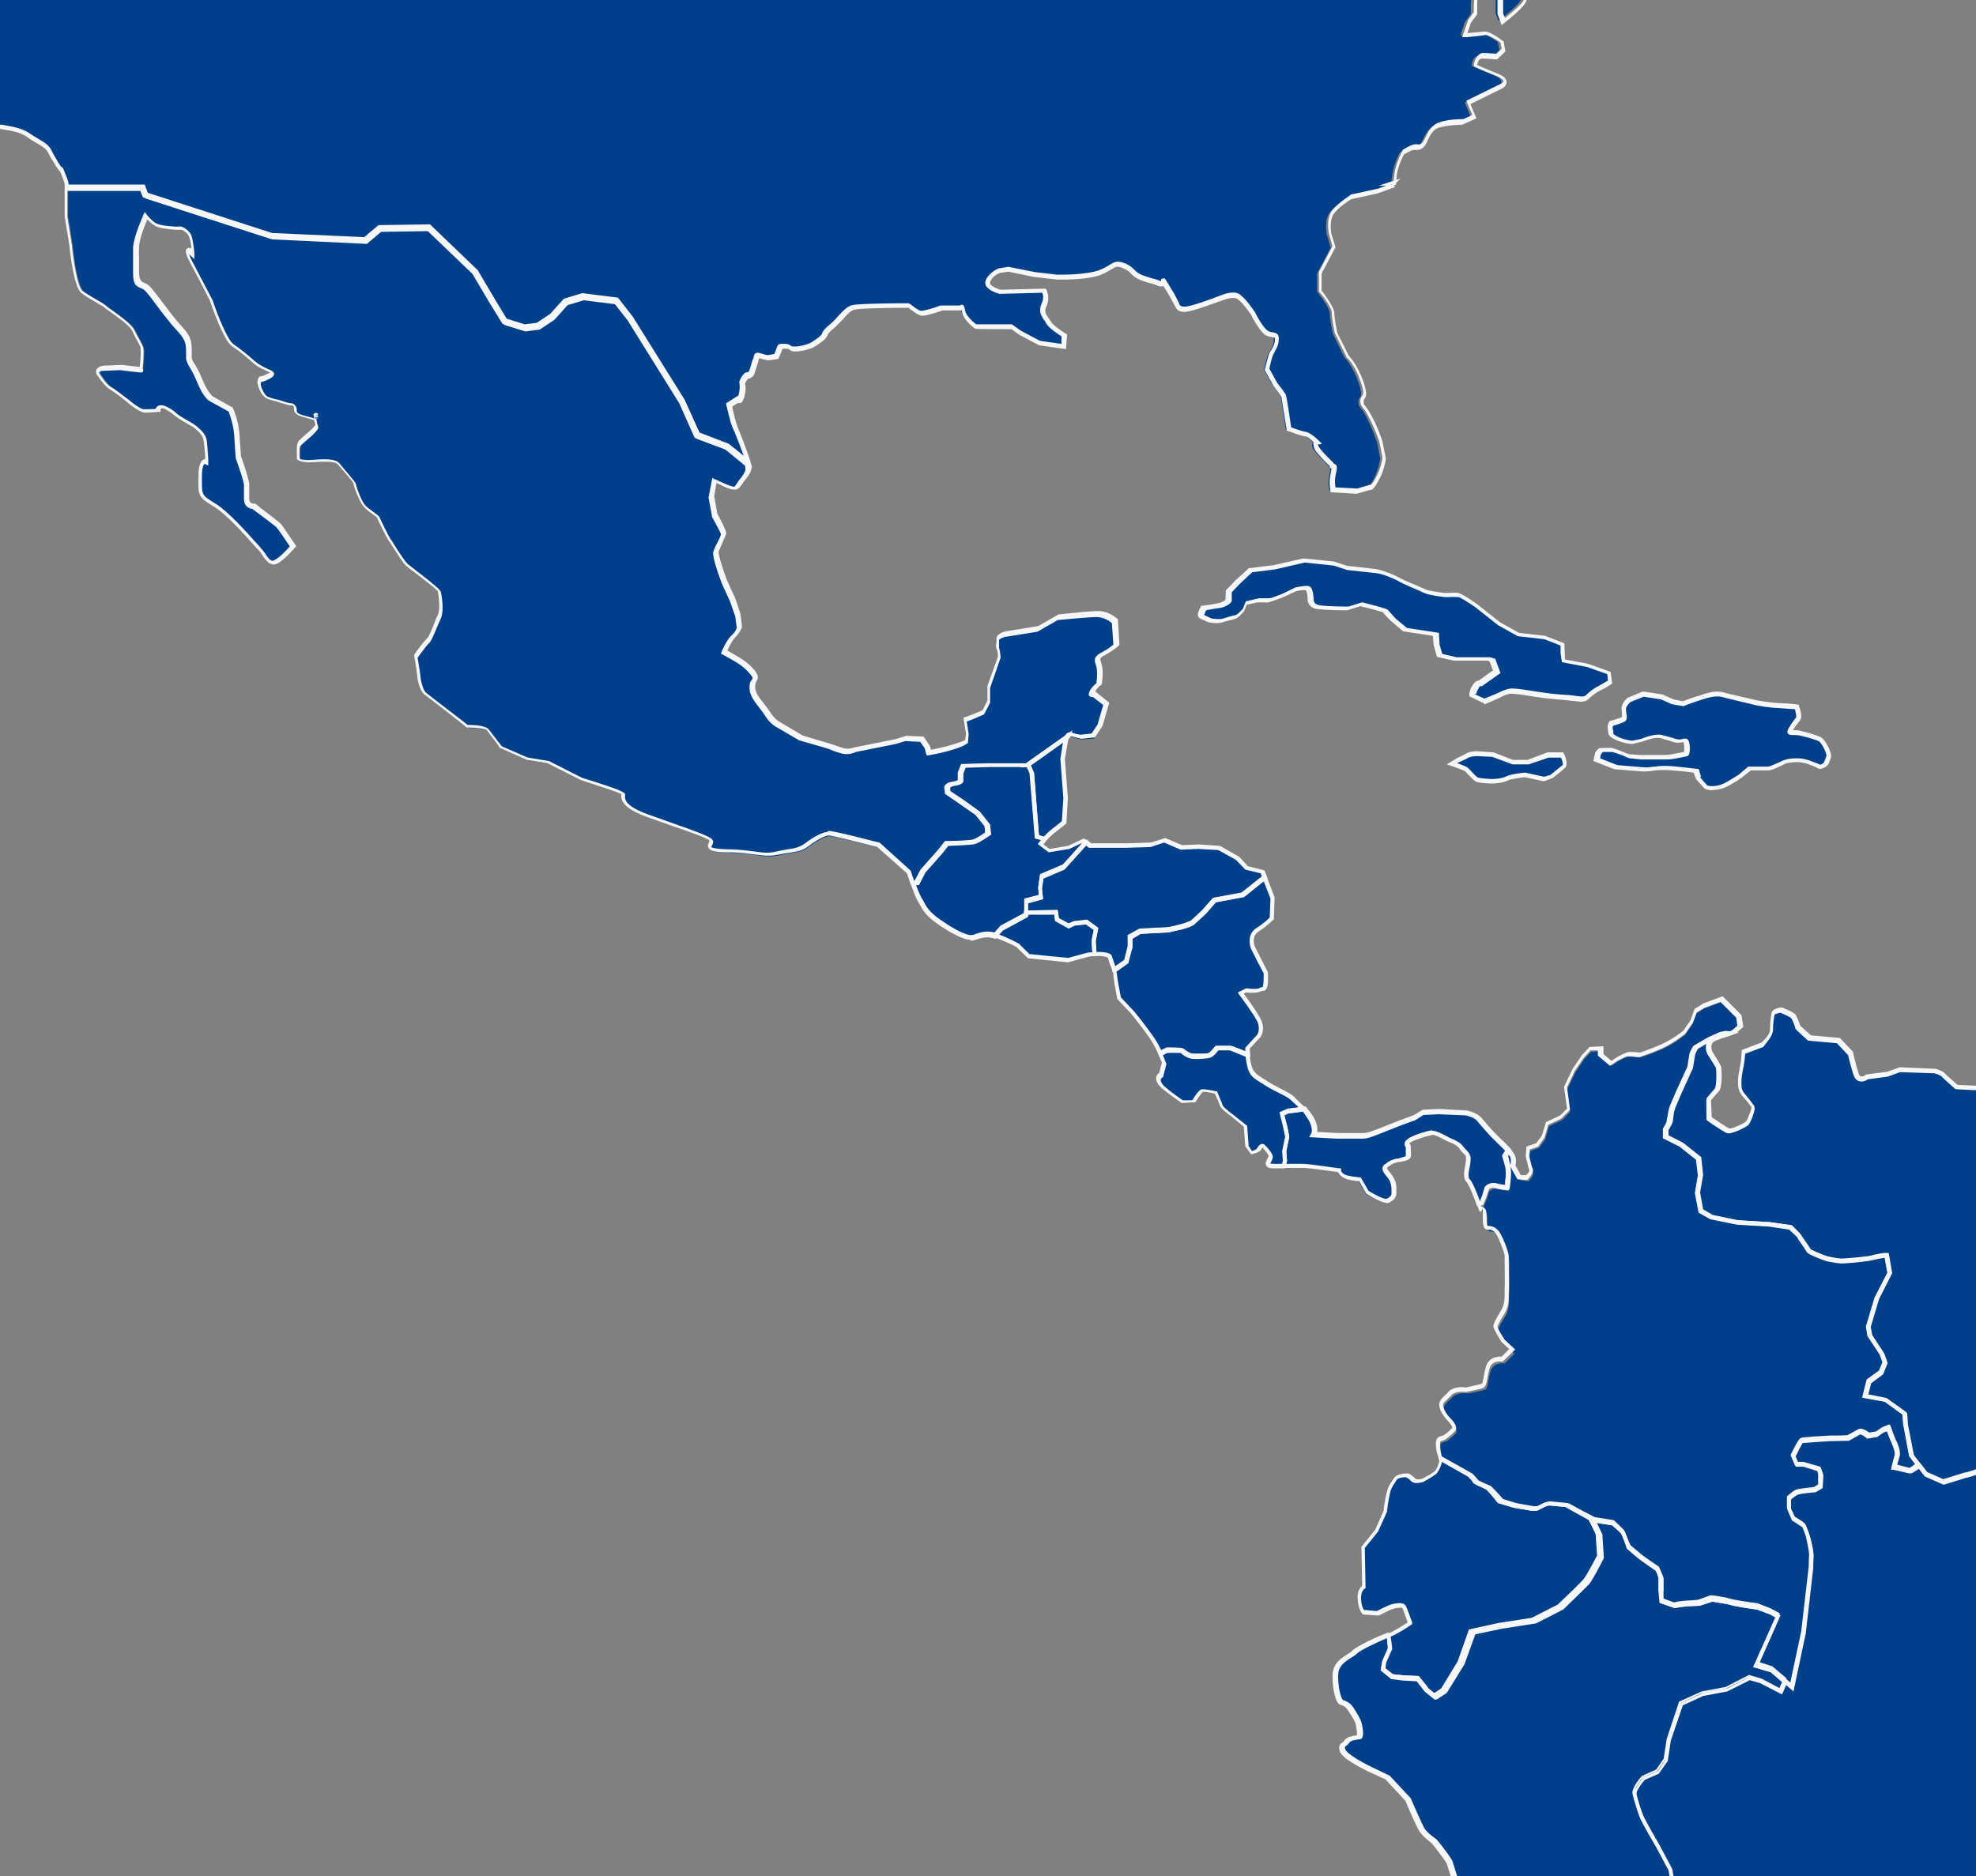 <svg xmlns="http://www.w3.org/2000/svg" xmlns:xlink="http://www.w3.org/1999/xlink" id="Capa_2" viewBox="0 0 525.7 499.3"><rect x="0" y="0" width="525.7" height="499.3" fill="#808080" stroke="none"/><defs><style>      .st0 {        fill: none;      }      .st1 {        fill: #00408b;      }      .st2 {        fill: #2e2b2a;      }      .st3 {        fill: #f7f7f7;      }      .st4 {        clip-path: url(#clippath);      }    </style><clipPath id="clippath"><rect class="st0" x="-40.9" width="897" height="499.3"></rect></clipPath></defs><g id="OBJECTS"><g class="st4"><g><path class="st1" d="M319.7,163.9l2.1.9s2,.4,3.3,0c1.3-.4,2.8-.8,3.4-.9.6-.2,2.1-1.9,2.1-1.9l.7-1.8,3.1-.7s2.2,0,2.8,0,3.6-1.2,3.6-1.2l3.4-1.6s2.5-.6,3.2-.3c.7.3.8,2.9.8,2.9,0,0-.2,1.6,1.7,2.1,1.9.4,8.2.4,8.2.4l3.4-1.1s6.4,1.6,6.5,1.8,2,2.2,2,2.2l3.1,2.7,5.6.9,2.6.4.2,2.8.8,2.8,4.1,1h8.9c0,0,1,.2,1,.2l1.1,3.1-1.1.8-3.2,2.3s-.4-.3-1.2.9c-.8,1.2-.8,2.3-.8,2.3l3.4,1.6,3.6-1.6s2.3-1.3,3.6-1.3,3.6.3,6.3.8c2.6.4,5.7.8,8.1.9s4.6.9,5.7,0,1.8-1.6,3.2-2.4c1.4-.8,2.9-1.7,2.9-1.7l-.3-2.4-5.7-2.1-6.5-1.2s-.2-1.5-.2-2-.1-2.3-.1-2.3l-4.8-1.9-7-.8-5.2-2.9-6.2-4.8s-3.7-2.6-4.6-2.8c-.9-.2-3.4,0-3.4,0,0,0-4.4-.5-5.3-.9s-5.4-2.1-6.7-2.9c-1.3-.8-5-2.3-6.8-2.5-1.8-.2-7.4-.8-7.4-.8l-3.7-1.2-7.9-.8-7.9,1.8-6.4.8-3.3,3.1-2.4,2.5s-.1,2.1-.1,2.4-1.4,1.1-2.2,1.3c-.8.2-4.4.7-4.4.7,0,0-1.3,1.8-.4,2.3h0Z"></path><path class="st1" d="M386.3,203.2s3.4,1.1,3.8,1.5c.4.3,2.2,2.5,2.8,2.8s3.3.4,4.1.4,2.8-.3,3.8-.8,4.8-.9,4.8-.9l5.1,1.1,1.9-.6s2.6-2.1,3.3-2.8-.4-3-.4-3h-3.7c0,0-5.3,1.8-5.3,1.8h-4.1c0,0-5.4-2-5.4-2l-4-.3s-1.8,0-2.6.5-2.4,1.2-2.4,1.2l-1.7,1h0Z"></path><path class="st1" d="M424.7,202.1l5.2,2s6.9.6,7.8.6,2.6-.4,5.1-.4,8.4.8,8.4.8l.6,1.9s1.7,2.1,2.2,2.5c.5.3,2.6.5,4.5-.3s4.5-2.6,4.5-2.6l2.5-2.1h5c1,0,4.2-1.7,4.2-1.7,0,0,1.1-.6,3.8-.5,2.7,0,5.4,1.7,5.8,1.7s1.5-.8,1.6-1c0-.3.3-.8.6-1.6.3-.9-1.4-4.3-2.4-4.7-1-.4-3.3-1.1-5.2-1.6-1.8-.4-3.3.3-2.4-1.1.9-1.5,1.6-2.2,2-2.8.4-.6-.5-3-.5-3,0,0-2.9-.3-5-.3-2,0-5.7-.7-5.7-.7l-8.3-2s-1.4-.6-3.4-.3c-2,.3-8,2.5-8,2.5l-2.7-.5-2.9-1.3-4.9-.7-3.7,1.5s-1.6,1.3-1.5,2.6c.1,1.3.5,2.1,0,2.6-.5.4-3.2,1.1-3.2,1.1,0,0-.6.9-.3,1.7.3.9-.3,1.2,1.5,2.1,1.8.9,4.4,1.2,4.4,1.2l2.5-.5s3.3-1.5,5.2-1c1.8.4.9.2,3.4.9s3.1-1,3.4,1.1c.3,2.1-.3,2.6-.3,2.6l-2.3.4s-1.4.4-3.2.4h-6.5c0,0-2.9-.3-2.9-.3,0,0-.3,0-1.9-.8s-2.8-.9-2.8-.9h-2.7c-.5.4-.9,1-.9,1l-.3,1.6h0Z"></path><path class="st2" d="M84.1,110.9c0,0,0-.2,0-.2,0,0,0,.2,0,.2Z"></path><path class="st2" d="M84,110.5c0,0,0,0,0,0h0Z"></path><path class="st2" d="M84,110.7c0,0,0-.1,0-.2,0,0,0,0,0,.2Z"></path><path class="st2" d="M370.4,48.9h0Z"></path><path class="st2" d="M84.1,111.1c0,0,0-.1,0-.2,0,0,0,.1,0,.2Z"></path><path class="st2" d="M84.1,111.4s0,0,0-.2c0,0,0,0,0,.2Z"></path><path class="st1" d="M464.4-67.1s-2.8-4-2.2-5.7c.6-1.7-2-2.8-3-3.3-1-.5-4.8-2.6-4.8-2.6l-1.8-2.6-5.5-9.3-3-.2-4,2.6-8.7,6.4-4.2,4.3-5.3,5-20.6,3.1-7.9,5.5-5,2.8c.7,2.5,1.5,5.4,1.5,5.7,0,.5-1.2.9-1.2.9l-4.5,2.4s-2.6.9-4.5.7-8.3,1-8.3,1l-.6,2.1-12.7,5.9-7.7,2.9s-5.9,2.6-9.3,3.1-5,0-6.7,0-2.6-.3-4-1.2c-1.4-.9-3.8-3.6-3.8-3.6v-4.3l1.6-3.3,2.8-3.8s.6-2.4.8-4.3-.6-.5-2-.5-4,.9-6.1-1.2c-2-2.1.8-2.4.8-2.4l2.2-4.3.4-4.1s-.8-1.9-2.6-2.9c-1.8-1-3-2.2-3-2.2,0,0-3,0-5.3.5-2.2.5-2.8.9-2.8.9l.2.9s0,3.5-1,4.5c-1,1-1.4.5-3.4.9-2,.3-4.5,1.7-4.5,1.7l.2,4.8,2,5.7v8.1s-.4,2.1-1,4.8c-.6,2.8-3.8,1.2-3.8,1.2,0,0-6.3,0-7.1-.2s-3.4-1.9-4-2.8c-.6-.9-.2-5.3-.2-5.3l-1-8.8,2-5.5.4-3.4-.2-2.1-1-.3-2,.3s-1.2-.2-1.6-.9c-.4-.7,0-2.6,0-2.6l2.6-2.4,6.3-3.1,9.5-1.4,4.2-1.5s1-2.1,1.2-3.3l-11.1.9-4.6-.7s-2-.7-3.6-1.9c-1.6-1.2-1.2-.5-1.2-.5,0,0-4.6-1-4.8-1.5s.4-1.7.4-1.7l-2.4-2.1-3.2,1.9s-4.6,3.1-5.7,4c-1,.9-4.9,1.9-10.3,1.7,0,0-5.3-1-8.1-2.9-2.8-1.9.4-2.1.4-2.1l1-1.5,11.1-5.3,7.1-3.4,2.2-3.4-1.4.6-9.7.5-11.7-1.9-6.1-2.1-6.5-.7-5.3-2.1-1.8-2.9-7.9,1.4H9.2c.9,1.9,1.5,3.1,1.5,3.1,0,0-.8,5.9-1.4,6.7-.6.9-1.6,2.2-2.6,2.8-1,.5-1.8,1-1.8,1l-1.2-1.2-.8-1.9-.6-1.4-2.6-.6V33.2c3,.5,5.7.8,7.8,2.3,2.6,1.9,4.7,2.4,5.7,4.3,1,1.9.4.9,2,3.5,1.6,2.6.6,0,1.6,2.6.7,1.9.9,2.7,1,3.8h20.3l.8,2.1h0s33.4,10.8,33.4,10.8l24.8,1.2,3.8-3.2,13.2-.2,12.4,12,4.6,7.8,3.2,5.3,5.1,1.6,3.5-.5,3.8-2.5,3.5-3.9,4.6-1.4,9.2,1.2,3.8,4.8,13.8,22.1,4,9,7.8,3,5.1,4.1h.3c-.3-1-.8-2.3-1.3-3.8-.8-2.4-1.8-4.7-2.4-6.2s-1.4-5.5-1.4-5.5l2.4-1.5s.2,1.2.8-.9c.6-2.1.2-3.4.2-3.4,0,0,.6-1.6,1.4-1.9.8-.3,1-.3,1.2-.9s.6-1.9,1-3.1c.4-1.2,0-1.5,1.2-1.2,1.2.3,2,.5,2,.5l2.2-.3,1-2.6s0-.3,1.6-.2.4.9,2.8.7c2.4-.2,4-1,4-1,0,0,2-1.2,2.8-2.1.8-.9,0-.9,2.4-2.9,2.4-2.1,3.6-4.5,5.7-5,2-.5,14.8-.5,14.8-.5,0,0,2.2,1.9,3.2,2.1,1,.2,5.5-1.4,5.5-1.4h5.5s0-.9.4,1c.4,1.9,3.2,4,3.2,4h9.5l2.2,1.5,5.3,2.8,6.3.9.2-2.9s-3.4-2.1-4.2-3.5c-.8-1.4-2.2-2.4-1.2-4.6s0-3.8,0-3.8l-11.7.3s-4-1-3.2-2.9c.8-1.9,3-2.8,3-2.8l2.4-.3,6.9,1.4,6.1.7s7.5.2,11.3-1.2c3.8-1.4,3.4-2.9,6.3-1.9,2.8,1,2.2,2.2,5.1,3.3,2.8,1,2.4.7,4.6,1.5,2.2.9-.4-2.9,2.4,1.7,2.8,4.7,2.2,5.2,4.2,5.2s9.5-2.9,9.5-2.9c0,0,3-1.4,4.7-.5s4,4.7,4,4.7c0,0,1.8,3.6,3.2,4.8,1.4,1.2,3.2.2,3,2.1-.2,1.9-.8,2.4-1.4,3.6-.6,1.2-1.2,4.3-1.2,4.3l2.2,4s2,2.6,2.2,3.1c.2.5,1.4,8.8,1.4,8.8,0,0,3,1.2,4.2,1.4,1.2.2,3.2,2.2,3.2,2.2,0,0-1,.2,0,1.7,1,1.6,3.8,4,4,4.5.2.5.8-.7.2,2.1-.6,2.8,0,4.3,0,4.3l6.3.3,3.6-1s.4.3,1.8-2.2c1.4-2.6,1.8-5.5,1.8-5.5l-.8-4.3s-1.4-4.1-3-7.1c-1.6-2.9-2-2.2-2-3.8s1.6-.5,0-5.2c-1.6-4.6-3.8-6.7-3.8-6.7l-3-6.2s-.8-3.6-.8-5.3-3.4-5.9-3.4-5.9v-4.8l3.6-6.9-1-3.5s-.8-3.8.8-5.9c1.6-2.1,4.9-4,4.9-4l6.9-1.5,4.6-1.7s-.2,0,.2-2.8c.4-2.9,2-5.9,2-5.9,0,0,2.2-1.4,3-1.4s1.2.3,2.2-.5c1-.9,1.6-4.5,4.2-5.3s6.5-.9,6.5-.9l3-1.4-1.6-3.8,9.1-4.5s2.2-1.4-1.6-2.9c-3.8-1.5-5.7-2.4-5.7-2.4,0,0,.2-2.6,1.8-2.6s3.8.2,3.8.2l1.8-1.7-.4-2.2s-3.4-2.4-4.5-2.2c-1,.2-5.5.5-5.5.5l1.2-3.6,1.6-2.2V1.1c0-1.7.8-2.8-.4-5.7-1.2-2.9-3-6-3-6l1-4.8s1.2-4,2-.9-.2,1.2.8,4.5c1,3.3.8,3.6,1.8,5.3,1,1.7,1,2.2,2.2,3.5,1.2,1.2,2.2.7,2.2,2.9v3.6l.8,2.1s5-4,5.7-5.3,1.2-2.9.8-5c-.4-2.1-1-3.8-2.4-5.2s-2.6-3.3-2.6-3.3l-2.8-5.2.2-1.5s0-1,1.4-.3c1.4.7,1.8.9,2.8,3.3,1,2.4,4,6.4,4,6.4l2,.5s2.4-1.9,3.2-4c.8-2.1,2.2-6,2.2-6l-1.2-3.3-1.4-2.9-.2-2.1s3.6-3.3,5.1-3.6c1.4-.3,2.2,2.1,2.2,2.1,0,0,1.6-.2,3.2-1s4.2-2.4,4.2-2.4l7.3-1h7.1s1-1,2-1.2c1-.2-1.4-4.3-1.4-4.3l-3.4-5.5.6-4.8s.2-.9,1.8-1.9c1.6-1,2.8-1.4,5.1-3.1,2.2-1.7,5.1-4.6,5.9-5.2.8-.5,7.1.2,9.5-.7,2.4-.9,2.8-1.7,2.8-1.7l2.1-3.3-.7-1Z"></path><path class="st1" d="M273.6,203.5l.9,2.1,1.4,17,2,.6c.5-.6,1.2-1.3,2-1.9,1.8-1.4,3.2-2.6,3.2-2.6l.4-6.4-.8-10.5.8-4.8s.1-.5.3-1l-10.6,7.5h.4Z"></path><path class="st1" d="M293.6,173.8c2.6-1.4,3.4-2.4,3.4-2.4l-.4-6.2s-1.8-1.9-4.6-1.9-10.5.9-10.5.9l-5.3,3.1-8.7,1.4s-2,.5-2,1.4-.2,1.9,0,2.4c.2.5.4,2.4.4,2.4l-2.8,7.9v3.8l-1.4,2.9-2.8,1.2-2,.7.6,3.8-.2,2.1s-1,.7-4,1.6-6.1,1.4-6.1,1.4l-.4-1.6-1.4-2.1-4.2-.2-2.8.9-10.5,2.1s-1.6.9-3.4.3-3-1-3-1l-1.6-.5-6.5-1.9-6.5-3.8s-1.2-.7-2.6-2.9c-1.4-2.2-3.8-4.3-3.8-6.7s1.8-1.9,0-4.1-4.4-3.6-5.1-4c-.6-.3-2.4-1.4-2.4-1.4,0,0,1.2-2.9,2.4-4.1,1.2-1.2,1.6-2.4,1.6-2.4l-.4-3.1-1.4-4.1-2.2-4.8s-2.6-6.9-2.2-8.1c.4-1.2,2-4.1,2-4.6s-2.4-5-2.4-5l-.8-4.8.8-4.3,2.6,1.2s2.6,1.2,3.2.7,1.4-1.9,1.4-1.9c0,0,1.8-2.1,1.8-3.1s-.1-1-.3-1.8h-.3c0-.1-5.1-4.3-5.1-4.3l-7.8-3-4-9-13.8-22.1-3.8-4.8-9.2-1.2-4.6,1.4-3.5,3.9-3.8,2.5-3.5.5-5.1-1.6-3.2-5.3-4.6-7.8-12.4-12-13.2.2-3.8,3.2-24.8-1.2-33.4-10.8-.8-2.1h-20.3c0,.4,0,.9,0,1.5v6.2l1.2,7.6s1,11,3,12.6,5.9,3.4,6.3,4c.4.5,6.3,4.1,7.3,6.2,1,2.1,2.2,4,2.4,4.8.2.9-.2,5.7-.2,5.7,0,0,1,.2-1,0-2-.2-4.2-.5-4.2-.5l-4.8.2s-2.2.2-1.2,1.7,2.2,3.1,3.2,3.6c1,.5,4.4,3.3,4.4,3.3,0,0,3.2,2.8,4.4,2.8s3.6-.2,3.6-.2c0,0,.2-1.7,2.4-.5,2.2,1.2,1.8,1.4,3.4,2.4,1.6,1,3.6,2.1,4.4,2.8s2.2,1.7,2.4,3.6c.2,1.9.4,5.3.4,5.3,0,0-1.8-.9-1.8,4s-.4,5,3.8,7.6c4.2,2.6,10.9,10.7,12.1,11.9s2.2,4.1,4,3.3c1.8-.9,4.7-4.1,4.7-4.1,0,0-3.2-4.8-3.6-5.3-.4-.5-6.9-5.3-6.9-5.3,0,0-1.8,0-1.8-1.9v-4s-.4-1.7-.8-3.1c-.4-1.4-1.4-4.1-1.4-4.1,0,0-.2-2.4-.4-5.9-.2-3.4-1.6-6.7-1.6-6.7l-5.3-2.9s-1.4-.9-3-4.8c-1.6-4-2.6-4.5-2.8-6-.2-1.6.2-3.8-.8-5.5-1-1.7-1.4-1.7-4-5-2.6-3.3-4-5.3-5.9-7.6s-3.4-.3-3.4-4.7-.2-4,0-6.9,2.6-8.3,2.6-8.3c0,0,1.6,2.1,3,2.6,1.4.5,5.3.9,5.9.7.6-.2,2.6.9,3,2.6.4,1.7.6,4.1.6,4.1,0,0-3.2-2.9-.2,2.8,3,5.7,5.1,9.7,5.1,9.7,0,0,3.4,10.3,5.7,11.9,2.2,1.6,2.8,2.1,5.9,4.7s6.5,2.2,3.8,3.6c-2.6,1.4-2.2.3-2.6,1.4-.4,1,1,3.8,2,4.3,1,.5,2.8.9,5.1,1.6s1.4-.2,2.2.7c.8.9-.8,1.9,2.4,2.8l3.2.9c.2,2.1,1,1.4-.2,2.8-1.2,1.4-3.6,3.1-4,3.8s-.2,4-.2,4c0,0,1.4.7,3.6.5,2.2-.2,6.1-.5,7.1.7s4.2,4.8,4.2,5.3,1.4,4.5,2.4,5.7,3.6,2.8,3.8,3.3c.2.5,2.4,5.2,3,6,.6.9,3.6,5.9,4.6,6.7s8.3,6.2,8.5,7.1c.2.9.8,4.6,0,6.6-.8,1.9-2.2,5.9-3,6.6s-3.2,4.1-3.2,4.1c0,0,.8,5,.8,5.5s.6,3.4,1.6,4.3,11.3,8.8,11.3,8.8c0,0,4.6,0,5.5,1,.8,1,3.4,4.5,3.4,4.5l7.1,3.1,5.5.9,8.9,4.5s11.1,3.4,11.1,4-1.4,2.9,6.7,5.9c8.1,2.9,15.6,5.3,16.6,6.4,1,1-3.2,2.8,4.4,2.9,7.7.2,9.5,1.6,13.4.7,3.8-.9,5.7-.5,7.9-2.2,2.2-1.7,4.4-2.8,5.5-2.9s13.4,3.1,13.4,3.1l8.1,7.2s.5,1.4,1.1,3h.9c0-.1,1.6-3.2,1.6-3.2l4.6-5.2,1.8-2.2s6.1-.1,7.3-.5c1.2-.3,3.8-2.2,3.8-2.2l-.3-2.2-2.6-3.2-4.2-3-1.2-.8-2.6-1.7v-1.4c-.1,0,0-.7,1.6-.9s1.9-.8,1.9-.8v-2.1c-.1,0,.7-1.9.7-1.9l7-.2h10l10.6-7.5c.2-.5.6-.9,1.1-.7,1,.3,2.6.7,2.6.7l3.2-.3,1.8-2.8,1.6-5.7-3.2-2.6s-1,.5-.4-.7c.6-1.2,1.8-2.1,1.8-2.1,0,0,.4-1.7.2-4-.2-2.2-1.6-2.8,1-4.1h-.1Z"></path><path class="st1" d="M273,243.4v-3.7l3.9-1-.3-2.4.4-3.1,5.9-2.5,5.9-6.6-.6-.5-4,1.9-5.3.9-2.2-1.7s.4-.6,1.1-1.4l-2-.6-1.4-17-.9-2.1h-10.4l-7,.2-.8,1.9v2.1c.1,0-.1.6-1.8.8-1.6.2-1.8.9-1.8.9v1.4c.1,0,2.7,1.7,2.7,1.7l1.2.8,4.2,3,2.6,3.2.3,2.2s-2.6,1.8-3.8,2.2-7.3.5-7.3.5l-1.8,2.2-4.6,5.2-1.6,3.1h-.9c.6,1.9,1.5,3.9,2,4.7,1,1.6,1.4,3.3,5.5,6,4,2.8,7.1,4.1,8.5,3.8,1.4-.3,3.2-1.2,5.5-.7.2,0,.3,0,.5.1l1.6-1.9,6.6-3.6h0Z"></path><path class="st1" d="M291.6,247.2l-2.6-1.8-3.2.3-1.5.7-3.1-1.7-.3-1.9h-8v.7l-6.6,3.6-1.6,1.9c2.3.7,6,2.6,6,2.6l3,2.9,10.5,1s1.8-.5,4.5-1.2c.8-.2,1.6-.3,2.5-.4l-.2-3.5.7-3.2h0Z"></path><path class="st1" d="M299.6,255.8l.9-3.8v-2.8c.1,0,2.7-1.5,2.7-1.5l7.5-.3s2-.5,3.5-.8c1.5-.3,2.8-1,2.8-1l3.1-2.9,2.8-3.2,7.5-1.4,5.8-4.6-.5-1.4-4.2-1-2.4-2.6-4.9-2.8-5.5-.4-4.6.2-4.5-1.9-3.6,1.2-6.5.2h-9.7l-1-.9-5.9,6.6-5.9,2.5-.4,3.1.3,2.4-3.9,1v3.1h8c0-.1.3,1.8.3,1.8l3.1,1.7,1.5-.7,3.2-.3,2.6,1.8-.7,3.2.2,3.5c2-.1,3.9.2,4,.7.1.4.7,2,1,3.3h.6c0-.1,2.7-2.1,2.7-2.1h0Z"></path><path class="st1" d="M314.5,279.5c.2.3,1.9,1.6,3.3,1.5,1.4,0,3.2,0,4-.3s1.9-1.9,1.9-1.9h3.5c0,0,4.6,1.8,4.6,1.8-.1-1-.1-1.7-.1-1.7l3-3.3s1.2-1.7,0-4.1c-1.2-2.4-4.9-7.2-4.9-7.2l1.4-.7s2.8.3,3.6-.2c.8-.5,1,.2,1.4-.9.4-1,.2-3.8.2-3.8l-1.6-3.1-1.8-3.6s-1.2-3.1,1.2-4.6c2.4-1.6,3.8-3.1,3.8-3.1l.2-5.3-2.1-5.4-5.8,4.6-7.5,1.4-2.8,3.2-3.1,2.9s-1.4.7-2.8,1c-1.5.3-3.5.8-3.5.8l-7.5.3-2.6,1.5v2.8c-.1,0-1.1,3.8-1.1,3.8l-2.7,1.9h-.6c.2.8.4,1.4.4,1.7,0,.7,1,6,1,6l3.6,3.8s2.4,2.9,4.9,6.4c1.1,1.6,2,3.3,2.6,4.6l1.8-.9s3.8,0,4,.2h0Z"></path><path class="st1" d="M341.7,306.3l.8-3.9-.5-2.5-.9-3.6,1.5-.7,4.3-.6c-1-1.2-2-1.8-2.8-2.7-1.2-1.4-4.5-2.4-7.1-4.1-2.6-1.7-3.8-2.2-4.5-4.1-.3-1-.5-2.4-.6-3.5l-4.6-1.9h-3.5c0,0-1.1,1.6-1.9,2s-2.6.3-4,.3c-1.4,0-3.1-1.3-3.3-1.5-.2-.3-4-.2-4-.2l-1.8.9c.7,1.5,1,2.6,1,2.6l-.8,3.1s-1.8,1,.4,3.1,5.3,4,5.3,4l3-.2s1.6-2.6,2.2-2.8c.6-.2,3.6.5,3.6.5,0,0,1.2,2.8,1.4,3.5.2.7,2.8,2.6,2.8,2.6l3.6,2.9.4,5.3,1.2,1.7s1.6-.3,2-1,.8-1.2,1.2-.7,1.6,1.7,1.8,2.6-2.2,2.8.8,2.8h2.7l.4-1.5-.2-2.5h0Z"></path><path class="st1" d="M394.9,318.4l.7-2.2s1-1,2.3-.6c1.3.3,3,.5,3,.5,0,0,.1-.9.2-1.7.1-.9.1-1.6.1-2.2s-.2-1.9-.2-1.9l-.7-2.7.8-1.5c-.8-.8-1.8-1.8-2.9-2.8-1.8-1.7-3.8-4.1-4.9-5.3-1-1.2-3.4-1.7-3.4-1.7l-7.3-.3-4.2.2-2.2,1.4s-3.4,1.2-6.9,2.6c-3.4,1.4-5.3,2.2-6.9,2.2h-6.9l-6.3-.3s1-1.5-.8-4.5c-.6-1-1.2-1.7-1.7-2.3l-4.3.6-1.5.7.9,3.6.5,2.5-.8,3.9.2,2.5-.4,1.5h5c2,0,9.7,1.2,9.7,1.2,0,0,0,.9,1.2,1.5s4.2.9,4.2.9l2,3.5s4.5,2.8,5.5,2.2c1-.5,1.6-1,1.6-2.1s.2-2.1-.6-3.6-2.6-2.8-1.4-3.6,1.4-1,3-1.4c1.6-.3,2.6-.5,2.8-1,.2-.5,0-2.8,0-2.8,0,0-1-.9.6-1.7,1.6-.9,4.5-1.7,5.7-1.9s4,1.7,5,2.1c1,.3,2.2,1,2.8,1.9.6.9,1.6,1.5,1.8,2.4.2.9-.2,2.6-.2,2.6,0,0-.8,2.9.2,3.8.7.6,2,4.1,2.7,6.1h.7c0-.1.8-2,.8-2h0Z"></path><path class="st1" d="M525.9,289.6l-5.2-.2s-3.2-2.8-3.6-3.3c-.4-.5-2.2-1-2.2-1l-9.3-.3-3.2,1.2-5.5.7s-2.2,1.7-3-.9c-.8-2.6-1.4-5.3-1.4-5.3l-3.2-3.5-7.7-.7-3-2.8s-.8-2.4-1.2-2.9c-.4-.5-3.2-1.7-3.2-1.7,0,0-2,.2-2.2,1-.2.9-.4,2.8-.4,4.1s-2.4,4-2.4,4l-5.1,1.9-.2,2.4s-.8,4-.8,5-.4,2.6,1,4.1c1.4,1.5,2.2,2.8,2.2,2.8,0,0,.6.3,0,1.9-.6,1.5-.8,2.2-1.2,2.8-.4.5-4.2,2.4-5,2.1-.8-.3-5.1-3.3-5.1-3.3l-.2-5s1.4-1.7,2.2-2.6c.8-.9.6-5.7.4-6.2-.2-.5-2.2-3.6-2.2-3.6,0,0-1.4-2.8,1.2-3.8,1.7-.7,3-1,3.9-1.4h-.9c0,0-1.4.2-1.4.2h0s-2.9,1.3-2.9,1.3l-3.6,2.2-.8,1.6-.6,3.6-2.9,6.4s-1.4,3.2-1.8,4.2c-.4,1-.7,3.5-.8,3.9,0,.4-1.1,2.1-1.1,2.1v1.9c.1,0,4.2,2.1,4.2,2.1l4.5,3.6.5,4.5-.8,4.6.9,4.8,2.9,1.6s6.6,1.4,6.9,1.4,8.5.5,8.5.5l5.5.8s2.3,2.2,2.4,2.4,2.2,3.3,2.5,3.8c.3.5,4.8,2.2,4.8,2.2,0,0,2.7.6,3.9.6s6.9-.5,8.1-.9c1.2-.3,3.4-.7,3.4-.7h.4l.8,4.7-3.4,6.7-2.2,7.6.4,2.4,3.2,4.8.8,2.2-1,2.6-3.2,2.4-1,4,3.6.7,1.8.3,5.1,3.6.2,2.8,1.6,8.4,3.8,5,4.7,2.1,5.7-1.7s1.3-.3,3.2-.9v-101.9Z"></path><path class="st1" d="M392.5,394.2c.1.3,2.8,1.4,3.4,1.7s3.2,3.6,3.2,3.6l3.8,1.1,4.6.8h1.4l2.3-1.1.9-.2,4.6.5,7.5,4.1,5,.8s2.4,2.1,2.7,2.6c.3.6,1.5,3.8,1.5,3.8,0,0,1.6,1.4,2.7,2.3,1.1.9,5,3.6,5,3.6l.9,2.2v3.2c-.1,0,.1,3,.1,3l3.4,1.3s.4-.1,1.8-.3,4.9-.3,4.9-.3l3.4-1.1s3.9.5,4.9.8,7.3,1.3,7.3,1.3l3.6,1.4,1.9,1-1.5,3.5-4.3,9.6,4.2,1.3,5.1,4.4,3.1-14.6,2-17.4s0-2,.1-3.1c.1-1.1-.9-5.2-.9-5.2,0,0-.8-2.3-1.1-2.8s-2.7-1.8-2.7-1.8l-1.2-2.6v-3s1.5-1.4,2.3-1.6c.8-.2,4.6-.6,4.6-.6l1.5-.9v-3c.1,0-.4-1.6-.4-1.6l-4.2-1.3h-1.8l-.9-2.2s1.9-4,2.3-4.1c.4-.1,6.9-.6,7.4-.6s4.8-.1,4.8-.1c0,0,2.6-1.4,3.1-1.7s2.4,1,2.4,1l2.2-.3,1.6-1.1,1.5-.6s.9,2.6,1.3,3.5c.4.8,1.2,3,.9,3.9s-.8,3-.8,3c0,0,3.9,1,4.3,1s1.3-.7,2.3-1.4l-1.9-2.5-1.6-8.4-.2-2.8-5.1-3.6-1.8-.3-3.6-.7,1-4,3.2-2.4,1-2.6-.8-2.2-3.2-4.8-.4-2.4,2.2-7.6,3.4-6.7-.8-4.6h-.4s-2.2.3-3.4.7c-1.2.3-6.9.9-8.1.9s-3.9-.6-3.9-.6c0,0-4.5-1.6-4.8-2.1-.3-.5-2.4-3.5-2.5-3.8,0-.3-2.4-2.4-2.4-2.4l-5.5-.8s-8.2-.5-8.5-.5-6.9-1.4-6.9-1.4l-2.9-1.6-.9-4.8.8-4.6-.5-4.5-4.5-3.6-4.1-2.1v-1.9c-.1,0,.9-1.6,1-2.1.1-.4.4-2.8.8-3.9.4-1,1.8-4.2,1.8-4.2l2.9-6.4.6-3.6.8-1.6,3.6-2.1,2.9-1.3,1.4-.3h.9c.5,0,.9-.2,1.2-.4.8-.5,1.8-1.5,1.8-1.5l-.4-2.6-4.6-4.6-4.6,1.7-2.2,1.4-1,2.8-2,2.9s-2.6,2.2-6.1,3.8c-3.4,1.5-5.9,2.2-5.9,2.2,0,0-2.4-.3-3.2-.2-.8.2-2.6,1.2-2.6,1.2l-1.8,1.2-2.6-2.2v-1.7l-2.8.2-1.8,1.9-2.4,3.6-2.2,4.6.8,5.9-2,2.1-3.6,1.7-1,3.5-1.6,2.2-2.4.9-.2,2.1s.8,3.3,1,3.8c.2.5-1.2,2.1-1.2,2.1l-2-.2-1.6-2.9s.4-1.7-.2-2.8c-.2-.4-.7-.9-1.2-1.5l-.8,1.5.7,2.7s.2,1.3.2,1.9,0,1.4-.1,2.2-.2,1.7-.2,1.7c0,0-1.7-.2-3-.5-1.3-.3-2.3.6-2.3.6l-.7,2.2-.8,1.9h-.7c.3,1,.5,1.6.5,1.6,0,0,1.2-.7,1.2,1.7s0,3.3.8,3.3,1.8.2,2.6,1.4,2.4,5.2,2.4,6.2.2,7.9,0,9,.4,3.6-1,5.9c-1.4,2.2-2,3.5-2,4s2,3.8,2,3.8l2.4,2.2-2.6,2.6s-3-.5-3.8,2.2c-.8,2.8-.6,4.5-1.4,4.8-.8.3-4.5,1-4.5,1,0,0-2.8-.5-4.2,1s-2.6,1.9-2.2,3.6c.4,1.7,2,3.3,2,3.3,0,0,1.8,1.9,1.2,2.6-.6.7-1.6,1.5-2.4,2.1-.8.5-1.8,0-1.8,1.7s.4,3.1.6,4l7.8,4.4s1.4,1.4,1.5,1.7h0Z"></path><path class="st1" d="M369.7,438.8l-1.6,3.6-.3,2,2.4,2,3,.3,3.9.2,2.3,2.9,2.3,1.8,2.3-1.5,4.5-7.4,3-8.3,7.4-1.6,9-1.4,7-3.6s6.3-6.1,7-6.9c.7-.8,3.8-6.5,3.8-6.5l-.4-6.1-2-4.2-6.6-3.6-4.6-.5-.9.2-2.3,1.1h-1.4l-4.6-.8-3.8-1.1s-2.7-3.2-3.2-3.6c-.5-.3-3.2-1.4-3.4-1.7s-1.5-1.7-1.5-1.7l-7.8-4.4c.2.9-.8,3.3-1.4,3.8-.6.5-3.4,2.1-3.4,2.1,0,0-1.8.5-2.4-.2s-1.6-1.2-1.6-1.2c0,0-2.4-.2-3.2,1-.8,1.2-1.4,1.9-1.8,3.6s-.8,4.8-.8,4.8l-2.2,5.2-3.6,4.5.2,10.5s-1.4.7-1.2,3.3c.2,2.6,1,3.5,1,3.5l3.8.3s2.6-1.4,3.6-1.7,3-.7,3.4,0c.4.7,1.6,4.3,1.6,4.3,0,0-3.4,2.4-5.7,3.3,0,0-.2,0-.2,0l.2.8.3,2.8h0Z"></path><path class="st1" d="M471.3,596.3l1.6-2.8.8-4.7,2.4-4.3,7.1-3.5,2.2-2.2-3.4-6.2-3.6-4.3-.2-4.1,3-3.8,2.2-5.2-.2-5.3-1-5.9,3-5.3,1.8-4.1-4.7-7.9-2.2-3.6-3.4-2.9-5.7-2.1s-.8-.7-.8-1.9.2-4.1.2-4.1c0,0,.6-3.5.4-4.3-.2-.9-2.4-1.9-2.4-1.9,0,0-4.9-.2-5.9.9-1,1-3,3.5-3,3.5,0,0-1.2,1.4-2,.3-.8-1-4-4.1-4-4.1l-3.4-3.5-4.6-.9-.4-1.2-.6-3.5-3.2-6s-3.8-6.5-4.5-8.1c-.6-1.5-1.6-4.6-1.8-6s2.4-4.3,2.4-4.3l3.6-1.5,2.2-3.1.8-5.3,3.2-9.6,5.7-2.6,6.5-1.2,6.1-3.1,3,.9,5.3,2.8,1.2-2.6-3.5-3-4.2-1.3,4.3-9.6,1.5-3.5-1.9-1-3.6-1.4s-6.3-.9-7.3-1.3-4.9-.8-4.9-.8l-3.4,1.1s-3.5.1-4.9.3c-1.4.2-1.8.3-1.8.3l-3.4-1.3-.3-3v-3.2c.1,0-.8-2.2-.8-2.2,0,0-3.9-2.6-5-3.6-1.1-.9-2.7-2.3-2.7-2.3,0,0-1.2-3.2-1.5-3.8-.3-.6-2.7-2.6-2.7-2.6l-5-.8-.9-.5,2,4.2.4,6.1s-3.1,5.7-3.8,6.5c-.7.8-7,6.9-7,6.9l-7,3.6-9,1.4-7.4,1.6-3,8.3-4.5,7.4-2.3,1.5-2.3-1.8-2.3-2.9-3.9-.2-3-.3-2.4-2,.3-2,1.6-3.6-.3-2.8-.2-.8c-2.4.9-7.7,3.4-8.9,4.6s-5.1,2.2-5.1,6.2,1,6.9,1.6,7.1c.6.2,1.6.5,2.4,1.7.8,1.2,2,3.1,2.2,4.1.2,1,.6,3.3,0,3.5-.6.2-2.6.2-3.2,1.2-.6,1-1.6.5-1.2,2.2.4,1.7,7.1,5,7.1,5l4.9,2.2,5.5,5.9s2.8,6.5,3.6,7.9c.8,1.4,2.4,2.4,3.2,3.1s4,5.2,4.2,5.7c.2.5,6.7,21.4,6.7,21.4,0,0,.8,6.7,1.4,7.2.6.5,3.4,4,3.8,4.5s2.2,4.3,2.2,5.2-1,3.1.2,3.8c1.2.7,6.1,5.3,6.1,5.3,0,0,2.6,4.3,2.2,5.3-.4,1-.8,1.9-1.6,2.2-.8.3-1.8,3.3-1.8,3.3,0,0,2.8,3.8,3,4.3s9.7,10.3,9.7,10.3l9.1,5.9,11.7,4.3,10.3,8.3,6.7,7.4,7.9,6.4s0,.4,0,1l3.1-1,5-4.5h0Z"></path><path class="st1" d="M523.9,525.6l1.9,4.2v-138.4c-1.8.6-3.2.9-3.2.9l-5.7,1.7-4.7-2.1-1.9-2.5c-1.1.7-2.1,1.4-2.3,1.4-.4,0-4.3-1-4.3-1,0,0,.5-2.1.8-3s-.5-3.1-.9-3.9c-.4-.8-1.3-3.5-1.3-3.5l-1.5.6-1.6,1.1-2.2.3s-1.9-1.4-2.4-1c-.5.3-3.1,1.7-3.1,1.7,0,0-4.3.1-4.8.1s-7,.5-7.4.6c-.4.1-2.3,4.1-2.3,4.1l.9,2.2h1.8l4.2,1.3.5,1.6v3c-.1,0-1.6.9-1.6.9,0,0-3.8.3-4.6.6-.8.2-2.3,1.6-2.3,1.6v3l1.2,2.6s2.4,1.4,2.7,1.8c.3.5,1.1,2.8,1.1,2.8,0,0,1.1,4,.9,5.2s-.1,3.1-.1,3.1l-2,17.3-3.1,14.6-1.7-1.4-1.2,2.6-5.3-2.8-3-.9-6.1,3.1-6.5,1.2-5.7,2.6-3.2,9.6-.8,5.3-2.2,3.1-3.6,1.5s-2.6,2.9-2.4,4.3,1.2,4.5,1.8,6,4.5,8.1,4.5,8.1l3.2,6,.6,3.5.4,1.2,4.6.9,3.4,3.5s3.2,3.1,4,4.1c.8,1,2-.3,2-.3,0,0,2-2.4,3-3.5,1-1,5.9-.9,5.9-.9,0,0,2.2,1,2.4,1.9.2.9-.4,4.3-.4,4.3,0,0-.2,2.9-.2,4.1s.8,1.9.8,1.9l5.7,2.1,1.4,1.2h.8s3.6-1,3.6-1h7.9l5.7-2.8s1.6-1.7,2.6-2.1c1-.3,2.4-.7,2.4-.7l3.6-3.6,3-2.6,2-1.4,4.7-1,8.7-.2.2,1.7.6,2.9s.2,5,0,6-.2,9-.2,9Z"></path><path class="st1" d="M587.4,640.1c.2.8.6,1.5.6,1.5l6.5,1.2,7.5.3h2.8s3,2.1,3,3.1.6,1.4.6,2.8v7.6l.4,1.5,4,1.4s1.8-.5,3.4.2,2.4,7.8,2.4,7.8c0,0,0,3.8-.6,4.5s-2.6,2.6-2.6,2.6l2.2,4,2.4,2.6.8,6-2.4,6.8-4.6,3-7.3,2.8-3,3.9-5.9,4.4-4.8,3-1.6,2.1-5.7,3.7-5.1,3-3.2,3,.3,1.8,6.2,3,3.8,4.6,6.2,3,3.2,1.6s6.5,5.7,6.7,6.9c.2,1,7.9,8.5,10.2,10.7.8-.9,1.9-1.8,3.3-2.8,6.7-5,7.7-5.7,9.9-7.4,2.2-1.7,4.8-4.3,7.5-6.4s4.8-8.4,7.5-10.9c2.6-2.4,6.3-4.3,10.1-6.9,3.8-2.6,15.2-12.8,15.2-12.8,0,0,3.4-5.3,3.4-9.1s-1-9.3-1-9.3c0,0-7.7-2.1.6-7.9s8.7-5.3,10.3-7.1,6.5-7.1,8.3-7.9.8-.2,6.5-1c5.7-.9,5.3.7,8.3-1.7,3-2.4,7.9-5.9,7.9-5.9l11.5-5.3s6.5.7,9.3.7,6.5,3.5,10.1-.5c3.6-4,5.1-5.7,6.9-6.7,1.8-1,3.2,1.2,4.8-4,.1-.4.3-.8.4-1.2h-167.2Z"></path><g><path class="st3" d="M394.9,187.2l-4-1.9v-.4c0,0,0-1.3.9-2.6.5-.7.9-1.1,1.4-1.2h.2l3.8-2.7-.9-2.4-.6-.2h-8.9c0,0-4.5-1-4.5-1l-.9-3.2-.2-2.4-7.9-1.2-3.3-2.8c-1.4-1.4-1.9-2-2.1-2.3-.6-.2-3.4-1-6-1.6l-3.5,1.1c-.3,0-6.4,0-8.3-.4-1.9-.4-2.3-2-2.2-2.7,0-1-.3-2.1-.5-2.3-.2,0-1.5,0-2.8.4l-3.4,1.6c-.6.2-3.2,1.2-3.8,1.3-.6,0-2.4,0-2.9,0l-2.8.6-.7,1.7c-.5.6-1.7,1.9-2.4,2.1-.2,0-.5.1-.8.2-.7.2-1.7.4-2.6.7-1.5.5-3.5,0-3.6,0h-.1s-2.2-1-2.2-1c-.3-.2-.5-.4-.6-.8-.2-.9.6-2.1.8-2.4v-.2c.1,0,.4,0,.4,0,0,0,3.5-.5,4.3-.7.6-.1,1.5-.6,1.8-.9,0-.6.1-2.3.1-2.3v-.2l2.6-2.7,3.5-3.2,6.6-.8,7.9-1.8,8.1.8,3.7,1.2c.6,0,5.6.6,7.3.8,2,.2,5.6,1.8,7,2.6.9.5,3.1,1.4,4.8,2.1.8.4,1.5.6,1.8.8.6.3,3.4.7,5.1.9.2,0,2.5-.2,3.5,0,1,.2,4.2,2.4,4.9,2.9l6.2,4.9,5,2.8,7,.8,5.1,2v.4s.1,1.8.1,2.4,0,1,.1,1.5l6,1.1,6.1,2.2.4,3.1-.3.2s-1.5,1-3,1.7c-1.3.7-2,1.3-3.1,2.3-.9.9-2.4.6-4.1.4-.6,0-1.3-.2-2-.2-2.5-.2-5.6-.5-8.1-.9-2.4-.4-4.9-.8-6.2-.8s-2.8.9-3.4,1.2l-3.9,1.7h0ZM392.1,184.6l2.8,1.3,3.4-1.4c.2-.1,2.5-1.3,3.9-1.3s3.9.4,6.4.8c2.5.4,5.5.8,8,.9.7,0,1.4.1,2.1.2,1.4.2,2.6.4,3.1,0,1-.9,1.8-1.7,3.4-2.5,1-.6,2.1-1.2,2.6-1.5l-.2-1.7-5.3-1.9-6.8-1.3v-.4c0-.1-.3-1.5-.3-2.1s0-1.4,0-1.9l-4.3-1.7-7.1-.8-5.2-2.9-6.2-4.9c-1.8-1.2-3.9-2.6-4.4-2.6-.7-.1-2.6,0-3.3,0-.9,0-4.6-.6-5.5-1-.3-.1-1-.4-1.8-.8-1.7-.7-4-1.7-4.9-2.2-1.3-.8-4.8-2.3-6.5-2.4-1.8-.2-7.4-.8-7.4-.8h-.1s-3.7-1.2-3.7-1.2l-7.7-.8-7.8,1.8-6.2.8-3.2,3-2.2,2.3c0,.6,0,2,0,2.2,0,.9-2.2,1.8-2.7,1.9-.7.1-3.3.5-4.1.7-.3.5-.5,1.1-.5,1.3l2,.9c.3,0,1.9.3,3,0,.9-.3,2-.6,2.7-.8.3,0,.6-.1.8-.2.2,0,1.1-.8,1.8-1.6l.8-2,3.5-.8h0c.8,0,2.3,0,2.7,0,.4,0,2.3-.7,3.5-1.2l3.5-1.7c.6-.1,2.8-.6,3.6-.3.9.3,1.1,2.1,1.2,3.5,0,.3,0,1.2,1.3,1.5,1.7.4,7.2.4,8,.4l3.5-1.1h.2c6.7,1.7,6.8,1.9,6.9,2.2.1.1,1.1,1.2,1.9,2.1l3,2.5,8.5,1.3.2,3.2.7,2.4,3.8.9h8.9c0,0,1.4.4,1.4.4l1.4,3.8-5.1,3.6-.2-.2c-.1,0-.3.2-.5.6-.4.6-.6,1.3-.7,1.6h0Z"></path><path class="st3" d="M397.1,208.5c-.7,0-3.6-.1-4.4-.5-.5-.2-1.2-1-2.3-2.1-.3-.3-.6-.6-.7-.7-.3-.2-2.1-.9-3.6-1.4l-1.2-.4,2.8-1.7c0,0,1.6-.7,2.4-1.2.9-.6,2.7-.6,2.9-.6l4.3.3,5.2,2h3.9c0,0,5.3-2,5.3-2h4.2c0,.1.2.4.2.4.3.6,1.2,2.8.3,3.7-.7.7-3.3,2.7-3.4,2.8h-.2c0,.1-2.1.8-2.1.8l-5.1-1.1c-1.4.2-3.8.5-4.5.9-1.1.6-3.3.8-4.1.8h0ZM387.7,203.1c1.2.4,2.5.9,2.8,1.2.1.1.4.4.8.8.5.6,1.6,1.7,1.9,1.8.5.2,3,.4,3.9.4s2.7-.2,3.6-.7c1.1-.6,4.6-1,5-1h.1l5,1.1,1.7-.5c.5-.4,2.6-2.1,3.2-2.6.2-.2,0-1.1-.4-2h-3.3c0,0-5.3,1.8-5.3,1.8h-4.3c0,0-5.4-2-5.4-2l-4-.2c-.6,0-1.8.1-2.3.4-.8.5-2.5,1.2-2.5,1.2l-.6.3h0Z"></path><path class="st3" d="M455.6,210.3c-.9,0-1.6-.2-2-.4-.5-.4-1.9-2.1-2.4-2.6v-.2c-.1,0-.6-1.5-.6-1.5-1.3-.2-5.9-.7-8-.7s-2.6.2-3.6.3c-.6,0-1.1.1-1.5.1-.9,0-7.5-.6-7.8-.6h-.2s-5.6-2.2-5.6-2.2l.5-2.3s.5-.7,1-1.1h.2c0-.1,3.1-.1,3.1-.1,0,0,1.3.3,2.9,1,1.2.5,1.7.7,1.8.7l2.9.2h2c0,0,4.4,0,4.4,0,1.7,0,3-.4,3.1-.4l2.2-.4c0-.2.2-.7,0-2,0-.3-.1-.5-.1-.6,0,0-.2,0-.3,0-.5.1-1.4.3-2.6-.1l-.9-.3c-.7-.2-1.3-.4-1.7-.5l-.8-.2c-1.3-.3-3.9.6-4.8,1h-.1s-2.6.6-2.6.6h0c-.1,0-2.7-.3-4.6-1.3-1.4-.7-1.6-1.2-1.7-2,0-.2,0-.3,0-.5-.4-1.1.3-2.2.4-2.2v-.2c.1,0,.3,0,.3,0,1.2-.3,2.7-.8,3-1,.1,0,0-.6,0-1,0-.3-.1-.7-.1-1.1-.1-1.6,1.5-2.9,1.7-3.1h.1c0,0,3.9-1.6,3.9-1.6l5.2.8,2.9,1.3,2.5.5c1-.4,6.1-2.2,8-2.5,2.1-.3,3.7.4,3.7.4l8.2,1.9h0s3.6.6,5.5.7c2,0,5,.3,5,.4h.4s.1.4.1.4c.4,1,.9,2.8.4,3.6-.1.2-.3.4-.5.7-.4.5-.9,1.1-1.5,2.1,0,0,0,0,0,0h.3c.5,0,1.1,0,1.8.2,1.7.4,4.1,1.1,5.2,1.6,1.3.6,3.2,4.3,2.8,5.5-.3.8-.5,1.4-.6,1.6-.2.6-1.6,1.4-2.2,1.4s-.5-.1-1.1-.4c-1.1-.5-2.9-1.3-4.7-1.4-2.5,0-3.5.4-3.5.4-.6.3-3.4,1.8-4.5,1.8h-4.7l-2.4,1.9c-.1.1-2.7,1.9-4.6,2.7-1,.4-2.1.6-3,.6h0ZM452.2,206.7c.8,1,1.8,2.1,2,2.3.3.2,2.2.4,3.9-.3,1.7-.7,4.3-2.5,4.4-2.5l2.6-2.2h5.2c.6,0,2.7-1,4-1.6.1,0,1.3-.7,4.1-.6,2.1,0,4.1,1,5.2,1.4.3.1.6.3.7.3.2,0,.9-.5,1-.7,0-.2.3-.7.6-1.6.2-.6-1.3-3.7-2.1-4-.9-.4-3.2-1.1-5.1-1.5-.6-.1-1.1-.1-1.6-.1-.7,0-1.2,0-1.5-.5-.2-.4,0-.9.3-1.4.6-1,1.1-1.7,1.5-2.2.2-.3.4-.5.5-.7,0-.2-.1-1.2-.4-2.1-.8,0-3-.2-4.5-.3-2,0-5.6-.7-5.7-.7l-8.3-2c-.1,0-1.4-.6-3.2-.3-1.9.2-7.8,2.4-7.9,2.5h-.1c0,0-3-.5-3-.5l-2.9-1.3-4.6-.7-3.5,1.4c-.4.3-1.3,1.3-1.2,2,0,.4,0,.7.1,1,.1.8.3,1.5-.3,2.1-.5.4-2.4,1-3.2,1.2-.1.2-.3.6-.1,1,.1.3.1.6.1.8,0,.4,0,.5,1.1,1.1,1.5.8,3.6,1.1,4,1.1l2.4-.5c.5-.2,3.6-1.5,5.5-1l.8.2c.4.1,1,.3,1.8.5l.9.3c1,.3,1.6.2,2,0,.4,0,.8-.2,1.2.1.4.3.5.8.6,1.4.3,2.3-.3,3-.5,3.1h-.2c0,.1-2.3.5-2.3.5,0,0-1.5.4-3.3.4h-6.5c0,0-3-.3-3-.3-.2,0-.5-.1-2.1-.8-1.4-.6-2.4-.8-2.7-.9h-2.4c-.3.2-.5.5-.6.7l-.2,1,4.6,1.8c2.4.2,7,.6,7.6.6s.8,0,1.3-.1c.9-.1,2.2-.3,3.8-.3,2.4,0,8.2.8,8.5.8h.4c0,0,.7,2.2.7,2.2h0Z"></path><polygon class="st3" points="83.5 111 83.5 110.8 84.6 110.6 84.6 110.9 83.5 111"></polygon><polygon class="st3" points="83.4 110.6 83.4 110.6 84 110.5 83.4 110.6 83.4 110.2 84 109.8 84.6 110.1 84.6 110.5 83.4 110.6"></polygon><path class="st3" d="M83.5,110.8v-.2s1.2,0,1.2,0h0s0,0,0,0h0s-.5.2-.5.2h-.6c0,0,0,0,0,0ZM83.6,110.7h-.1s.5,0,.5,0h-.4s0,0,0,0Z"></path><polygon class="st3" points="370.4 49.4 366.8 49.4 372.6 47.5 370.7 49.4 370.4 49.4"></polygon><polygon class="st3" points="83.5 111.2 83.5 111 84.6 110.9 84.7 111 83.5 111.2"></polygon><polygon class="st3" points="83.5 111.4 84.1 111.4 83.5 111.4 84.1 111.4 83.5 111.4 83.5 111.3 84.7 111.2 84.7 111.3 83.5 111.4"></polygon><path class="st3" d="M465-67.4c-1.1-1.5-2.5-4.2-2.1-5.2.7-2-1.8-3.2-3-3.8l-.4-.2c-.9-.5-4.1-2.2-4.7-2.5l-1.7-2.4-5.6-9.6-3.5-.2-4.2,2.7-8.8,6.4-4.2,4.3-5.1,4.9-20.6,3.1-8,5.6-5.4,3v.5c1.3,4,1.6,5.1,1.6,5.4-.1.1-.5.3-.8.4l-4.5,2.4s-2.5.8-4.2.7c-1.9-.2-8.2,1-8.5,1h-.3c0,0-.6,2.2-.6,2.2l-12.5,5.7-7.7,2.9c0,0-5.8,2.6-9.2,3.1-2.3.3-3.8.2-5,0-.5,0-1.1,0-1.6,0-1.4,0-2.3-.3-3.7-1.1-1.1-.7-3-2.7-3.6-3.3v-3.9l1.5-3.1,2.8-3.8v-.2c.1,0,.7-2.5.9-4.4,0-.6,0-1.2-.3-1.5-.4-.3-.8-.1-1.2,0-.3.1-.7.3-1.1.3s-.7,0-1.1,0c-1.4.2-3.2.3-4.6-1.1-.5-.5-.6-.8-.5-1,0-.2.6-.4,1-.5h.3s2.4-4.6,2.4-4.6l.5-4.5h0c0-.2-.9-2.2-2.9-3.3-1.7-1-2.9-2.2-2.9-2.2l-.2-.2h-.2c-.1,0-3.1,0-5.4.5-2.2.5-2.9.9-3,.9l-.4.2.3,1.2c0,1.2-.2,3.4-.8,4-.5.5-.7.5-1.4.5-.4,0-1,0-1.7.2-2.1.4-4.5,1.7-4.6,1.8l-.3.2.2,5.2,2,5.8v7.9s-.4,2.1-1,4.8c-.1.5-.3.9-.7,1-.7.4-1.9,0-2.3-.2h-.2c-2.4,0-6.4,0-7-.2-.7-.1-3.2-1.8-3.7-2.5-.3-.4-.3-2.9,0-5h0c0,0-1-8.8-1-8.8l2-5.4.4-3.6-.2-2.5-1.5-.5-2.1.3c-.3,0-.9-.2-1.1-.6-.2-.3-.1-1.2,0-2l2.4-2.2,6.1-3,9.4-1.4,4.6-1.7v-.2c.1,0,1.2-2.2,1.4-3.4v-.7c.1,0-11.7.9-11.7.9l-4.5-.6s-2-.7-3.5-1.8c-.9-.7-1.5-1-1.9-.7-1.7-.4-3.5-.9-4-1.2,0-.2.2-.8.4-1.2l.2-.4-3.1-2.6-3.6,2.1c-.2.1-4.7,3.1-5.7,4-.9.7-4.6,1.8-9.8,1.6,0,0-5.2-1-7.9-2.8-.7-.5-.9-.7-.9-.7.1-.1.6-.2,1-.3h.3s1.1-1.7,1.1-1.7l18.2-8.8,3.3-5.2-3.1,1.4-9.5.5-11.6-1.9-6.1-2.1-6.5-.7-5-2-1.9-3.1-8.2,1.4H8.4l.4.8c.7,1.5,1.2,2.6,1.4,3-.4,2.7-1,5.8-1.3,6.3-.4.6-1.5,2.1-2.4,2.6-.6.3-1.1.6-1.5.8l-.8-.8-1.5-3.4-3-.8v1.2l2.1.5,1.3,3,1.7,1.7.4-.2s.8-.5,1.8-1c1.1-.5,2.1-1.9,2.8-2.9.6-.9,1.3-5.6,1.5-7v-.2s0-.2,0-.2c0,0-.5-.9-1.1-2.3h217.9l7.5-1.3,1.7,2.8,5.4,2.1,6.6.7,6.1,2.1,11.8,1.9,9.6-.5-1.1,1.7-18.2,8.8-.9,1.5c-.6,0-1.6.3-1.8,1.1-.2.8.7,1.6,1.4,2,2.9,1.9,8.1,3,8.4,3,5.4.2,9.5-.8,10.7-1.9,1-.8,5.6-3.9,5.6-3.9l2.9-1.7,1.8,1.5c-.2.5-.4,1.3-.2,1.8.1.3.3.8,5.3,1.9h.6c.1.2.2.3.4.4,1.7,1.2,3.7,2,3.9,2l4.7.7,10.4-.8c-.3.8-.7,1.8-.9,2.2l-4,1.5-9.4,1.4-6.4,3.2-2.9,2.6v.2c-.1.5-.5,2.2,0,3,.5.9,1.9,1.1,2,1.2h0l2-.3.5.2.2,1.6-.4,3.3-2,5.6,1,8.9c0,1.2-.4,4.7.3,5.7.7,1,3.5,2.8,4.4,3,.8.2,5.8.2,7.1.2.5.2,2,.8,3.2.2.5-.2,1.1-.7,1.3-1.8.6-2.8,1-4.8,1-5v-8.1l-2-5.8-.2-4.4c.7-.4,2.5-1.2,4-1.5.7-.1,1.1-.1,1.5-.1.8,0,1.4,0,2.2-.9,1.1-1.2,1.2-4.5,1.2-4.9v-.5c.3-.1,1-.4,2.2-.6,1.8-.4,4.2-.5,4.9-.5.4.4,1.5,1.3,3,2.2,1.4.8,2.1,2.1,2.3,2.5l-.4,3.9-2,4c-.5.1-1.4.4-1.7,1.2-.2.6,0,1.4.8,2.2,1.8,1.9,4.1,1.6,5.5,1.5.3,0,.7,0,.9,0,.6,0,1.1-.2,1.5-.3,0,0,0,.1,0,.2-.2,1.6-.7,3.6-.8,4.1l-2.8,3.8-1.7,3.4v4.7l.2.2c0,.1,2.5,2.8,4,3.7,1.6,1,2.7,1.3,4.4,1.3s.9,0,1.5,0c1.3.1,2.8.3,5.3,0,3.5-.5,9.2-3,9.4-3.1l7.7-2.9,13-6,.6-2c2-.4,6.4-1.1,7.8-1,1.9.2,4.6-.7,4.8-.8l4.4-2.4c.5-.2,1.6-.6,1.6-1.4s0-.4-1.4-5.4l4.6-2.6,7.8-5.4,20.7-3.1,5.4-5.1,4.2-4.2,8.7-6.4,3.9-2.5h2.5c0,.1,5.3,9.2,5.3,9.2l1.9,2.7h.1c0,0,3.8,2.1,4.9,2.7l.4.2c1.3.6,2.7,1.4,2.4,2.4-.7,1.9,1.8,5.5,2.3,6.2l.5.6-1.9,3s-.4.7-2.5,1.4c-1.3.5-3.8.4-5.9.4s-3.2,0-3.7.3c-.4.3-1.2,1-2.2,1.9-1.1,1-2.5,2.4-3.7,3.3-1.4,1.1-2.4,1.6-3.3,2.1-.6.3-1.1.6-1.7,1-1.8,1.1-2,2.2-2.1,2.3l-.6,5,3.5,5.7c.8,1.4,1.5,2.9,1.6,3.5-.8.2-1.6.8-1.9,1.1h-6.9l-7.3,1h-.2c0,0-2.6,1.6-4.2,2.5-1,.5-2,.8-2.6.9-.5-1-1.4-2.3-2.7-2-1.5.4-4.9,3.4-5.3,3.8l-.2.2.2,2.4,1.5,3.1,1.1,3.1c-.3.8-1.5,4-2.1,5.8-.6,1.5-2.2,3-2.8,3.5l-1.5-.4c-.6-.8-3-4-3.9-6.1-1-2.5-1.5-2.8-3.1-3.6-.7-.3-1.3-.4-1.7-.1-.4.2-.5.7-.5.9l-.2,1.7,2.9,5.4c0,0,1.3,2,2.7,3.4,1.2,1.1,1.8,2.5,2.3,4.9.4,1.9-.2,3.3-.8,4.6-.4.8-3,3.1-4.9,4.6l-.5-1.2V-.1c0-1.7-.6-2.2-1.4-2.6-.3-.2-.6-.4-1-.7-.8-.8-1-1.2-1.4-2-.2-.4-.4-.8-.7-1.3-.6-1.1-.8-1.5-1-2.7-.2-.6-.4-1.4-.7-2.5-.5-1.6-.5-1.9-.5-2.1,0-.4,0-.9-.3-2.3-.1-.4-.4-1.6-1.3-1.6-.9,0-1.5,1.3-1.9,2.5l-1.1,5.1v.2c.1,0,1.9,3.1,3.1,6,.8,2,.7,3,.5,4,0,.4-.1.9-.1,1.4v1.9l-1.5,2.1-1.6,4.6h.9c.2,0,4.5-.4,5.5-.6.5,0,2.2.9,3.8,2l.3,1.7-1.4,1.3c-.6,0-2.3-.2-3.6-.2s-2.3,2-2.4,3.1v.4s.3.2.3.2c0,0,1.9.9,5.7,2.4,1.3.5,1.9,1.1,1.9,1.4,0,.2-.3.5-.3.5l-9.6,4.7,1.6,3.8-2.4,1.1c-.7,0-4.1,0-6.5.9-2,.7-2.9,2.6-3.6,4-.3.6-.6,1.2-.8,1.4-.6.5-.8.5-1.3.4-.2,0-.4,0-.6,0-.9,0-2.8,1.1-3.3,1.5h-.1c0,0,0,.2,0,.2,0,.1-1.7,3.1-2.1,6.1-.2,1.3-.2,2-.3,2.5l-4.1,1.5-6.9,1.5h-.2c-.1.2-3.3,2.1-5,4.2-1.8,2.2-1,6.2-.9,6.4l.9,3.2-3.6,6.8v5.3c1.4,1.5,3.4,4.4,3.4,5.5,0,1.8.8,5.3.8,5.5l3.1,6.3v.2c.2,0,2.3,2,3.8,6.5,1,2.9.7,3.3.4,3.7-.2.3-.5.6-.5,1.3,0,1,.2,1.3.7,1.9.3.4.8.9,1.4,2.2,1.6,2.8,3,6.9,3,6.9l.8,4.2c0,.5-.5,3-1.7,5.2-.7,1.3-1.1,1.8-1.3,1.9l-3.7,1.1-5.8-.3h0c-.1-.6-.3-1.8.1-3.6.4-1.6.3-2.1,0-2.4-.1-.2-.3-.2-.4-.2-.2-.3-.6-.7-1.4-1.5s-2-2-2.6-2.9c-.4-.6-.4-.8-.4-.8l1.1-.2-.8-.8c-.2-.2-2.2-2.2-3.6-2.4-.8-.1-2.8-.8-3.8-1.2-.3-2.3-1.2-8.1-1.4-8.6-.2-.5-1.8-2.6-2.3-3.2l-2.1-3.8c.2-.7.6-3,1.1-3.9.2-.3.3-.5.4-.8.5-.8.9-1.5,1-3,.2-1.7-1-1.9-1.7-2-.5,0-1-.2-1.5-.6-1.3-1.1-3.1-4.6-3.1-4.7-.3-.4-2.6-3.9-4.3-4.9-1.8-1-4.8.4-5.1.5-2,.8-7.7,2.9-9.3,2.9s-1.3-.6-1.9-1.7c-.4-.8-.9-1.8-1.8-3.2-.5-.9-.9-1.5-1.1-1.8-.4-.7-.6-1-1-.8l-.5.2v.5s0,0-.1,0c-1.1-.4-1.6-.6-2.2-.7-.5-.2-1.1-.3-2.5-.8-1.3-.5-1.8-1-2.3-1.5-.6-.6-1.2-1.2-2.7-1.8-1.9-.7-2.6-.3-3.8.4-.6.4-1.4.9-2.9,1.5-3,1.1-8.5,1.2-10.4,1.2h-.7l-6-.7-7-1.4-2.5.4h-.1c0,0-2.5,1-3.4,3.1-.2.5-.2,1,0,1.5.7,1.4,3.3,2.1,3.6,2.2h0s11.4-.3,11.4-.3c.2.5.5,1.5-.2,2.9-.9,2.1,0,3.4.7,4.4.2.3.4.5.5.8.7,1.3,3.2,2.9,4.1,3.5v2c-.1,0-5.7-.8-5.7-.8l-5.1-2.7-2.4-1.7h-9.5c-.8-.6-2.6-2.2-2.9-3.5-.2-1.2-.4-1.8-1-1.7,0,0-.2,0-.4.2h-5.2c-2.1.8-4.7,1.5-5.2,1.4-.6,0-2.1-1.2-3-1.9h-.2c0-.1-.2-.1-.2-.1-.5,0-12.8,0-14.9.5-1.4.4-2.4,1.5-3.6,2.8-.7.8-1.4,1.6-2.3,2.3-1.6,1.3-1.9,1.9-2.1,2.4,0,.2-.1.3-.3.5-.7.8-2.7,2-2.7,2,0,0-1.6.8-3.8,1-1.1,0-1.3,0-1.4-.1-.2-.2-.5-.5-1.4-.6-1.1-.1-1.7,0-2,.2l-.2.2-.9,2.3-1.8.3c-.2,0-.9-.2-1.9-.5-.5-.2-.9-.2-1.3,0-.3.2-.4.6-.5.9,0,.2,0,.4-.2.7-.2.5-.4,1.1-.5,1.6-.2.6-.4,1.2-.5,1.5,0,.1-.2.3-.6.4h-.3c-1,.6-1.6,2.1-1.7,2.4v.2c0,0,0,.2,0,.2,0,0,.3,1.3-.2,3.1,0,0,0,.1,0,.2l-3.3,2.1v.4c.1.2.9,4,1.5,5.6.2.5.4,1,.7,1.6.5,1.3,1.2,2.9,1.8,4.6l.3.8c.2.5.3,1,.5,1.4l-4-3.2-7.8-3-4-8.8-13.8-22.1-3.9-5-9.5-1.2-4.9,1.5-3.6,4-3.6,2.4-3.2.4-4.8-1.5-3.1-5.1-4.6-7.8-12.7-12.2-13.7.2-3.8,3.2-24.5-1.1-33.1-10.7-.9-2.2h-20.2c0-1-.3-1.8-1-3.4-.5-1.4-.6-1.6-1-1.7,0,0-.3-.4-.7-1l-.7-1.2c-.3-.6-.6-1-.8-1.4l-.4-.8c-.7-1.4-1.9-2.1-3.4-3-.7-.4-1.5-.9-2.4-1.5-2-1.4-4.6-1.8-7.3-2.3-.3,0-.6,0-.8-.1v1.2c.2,0,.5,0,.7.1,2.7.4,5,.8,6.8,2.1.9.7,1.8,1.2,2.5,1.6,1.4.8,2.4,1.4,3,2.5l.4.8c.2.4.5.9.9,1.5l.7,1.2c.6.9.9,1.3,1.2,1.5,0,.2.2.5.4,1,.7,1.8.9,2.5,1,3.6v.6h20.5l.8,2,33.7,10.9,25.2,1.2,3.8-3.2,12.8-.2,12.2,11.7,4.5,7.8,3.4,5.5,5.5,1.7,3.8-.5,3.9-2.6,3.5-3.9,4.3-1.3,8.8,1.1,3.6,4.6,13.7,22,4.1,9.2,8,3,5,4.1,1.6.6-.3-1.1c-.2-.9-.6-2-1-3.1l-.3-.8c-.6-1.7-1.2-3.3-1.8-4.7-.2-.6-.5-1.1-.6-1.6-.5-1.2-1.1-4-1.3-5l1.6-1c.1,0,.2.1.4.1.6,0,.9-.8,1.2-1.6.5-1.8.4-3.1.2-3.6.2-.5.7-1.3,1-1.4h.3c.6-.4.9-.5,1.2-1.2.1-.3.3-.9.5-1.6.2-.5.3-1.1.5-1.6.1-.4.2-.7.2-.9h0c0,0,.2,0,.3,0,1.2.3,2.1.5,2.1.5h.1s2.7-.4,2.7-.4l1.1-2.7c.2,0,.5,0,1.1,0,.5,0,.6.1.7.2.4.4.8.6,2.2.5,2.5-.2,4.2-1.1,4.3-1.1,0,0,2.1-1.3,3-2.2.3-.4.5-.6.6-.9.1-.3.3-.8,1.8-2,.9-.8,1.7-1.7,2.4-2.4,1.1-1.2,1.9-2.2,3-2.5,1.6-.4,10.7-.5,14.4-.5.6.5,2.4,1.9,3.4,2.1,1,.2,4.5-1,5.7-1.4h5.1c0,.1,0,.3.1.6.4,2.1,3.3,4.2,3.5,4.3h.1c0,.1,9.5.1,9.5.1l2.1,1.5,5.3,2.8,7.1,1,.3-3.9-.3-.2c-.9-.5-3.4-2.2-4-3.2-.2-.3-.4-.6-.6-.9-.7-1-1.3-1.8-.6-3.2,1.1-2.5,0-4.3,0-4.4l-.2-.3-12,.3c-.9-.2-2.4-.9-2.8-1.6,0-.2,0-.3,0-.5.6-1.5,2.3-2.3,2.7-2.4l2.2-.3,6.8,1.4,6.1.7c.3,0,7.6.2,11.5-1.2,1.5-.6,2.4-1.2,3.1-1.6,1-.6,1.3-.9,2.8-.3,1.3.5,1.8,1,2.3,1.5.6.6,1.2,1.2,2.7,1.8,1.4.5,2,.7,2.6.8.5.1,1,.3,2,.7.2,0,.8.3,1.3,0,.2.4.5.8.9,1.4.8,1.4,1.4,2.4,1.8,3.2.9,1.8,1.2,2.3,3,2.3s8.9-2.7,9.8-3c.8-.3,3-1.1,4.1-.5,1.2.7,3.2,3.4,3.8,4.4,0,.2,1.9,3.7,3.4,5,.7.6,1.5.7,2.1.8.8.1.8.2.8.7-.1,1.3-.5,1.9-.9,2.6-.2.3-.3.5-.5.8-.6,1.3-1.2,4.3-1.3,4.5v.2s2.3,4.2,2.3,4.2c.9,1.2,2,2.7,2.1,2.9.1.5.9,5.6,1.4,8.7v.3s.4.1.4.1c.1,0,3.1,1.2,4.4,1.4.6,0,1.7.9,2.4,1.6,0,0,0,0,0,.1-.2.5,0,1.2.4,2,.6.9,1.8,2.1,2.7,3.1.5.5,1.2,1.1,1.2,1.3,0,.2.2.3.4.5,0,.2,0,.6-.2,1.3-.6,2.9,0,4.6,0,4.7v.3c.1,0,6.9.4,6.9.4h0s3.5-1,3.5-1h.3c.4-.1,1-.5,2.1-2.6,1.5-2.6,1.9-5.6,1.9-5.7h0c0,0-.9-4.6-.9-4.6,0-.2-1.4-4.2-3.1-7.2-.7-1.3-1.2-1.9-1.5-2.3-.4-.5-.4-.5-.4-1.2s0-.4.2-.6c.5-.8.8-1.5-.3-4.7-1.5-4.3-3.5-6.5-3.9-6.9l-3-6c-.1-.5-.8-3.6-.8-5.2s-2.7-5.2-3.4-6.1v-4.5l3.7-7-1.1-3.6s-.7-3.5.7-5.4c1.4-1.8,4.1-3.5,4.6-3.8l6.9-1.5,4.7-1.7-.2-.6h.5c0-.2,0-.6.2-2.6.3-2.4,1.6-4.9,1.9-5.5,1-.6,2.2-1.2,2.6-1.2s.3,0,.5,0c.5,0,1.2.1,2.1-.7.4-.4.8-1,1.1-1.8.6-1.3,1.4-2.9,2.9-3.4,2.5-.8,6.3-.8,6.3-.8l3.8-1.7-1.6-3.8,8.7-4.3c0,0,1-.7.9-1.6,0-.9-.9-1.7-2.6-2.3-2.8-1.1-4.5-1.9-5.2-2.2.1-.6.4-1.7,1.2-1.7,1.6,0,3.8.2,3.8.2h.3s2.2-2.1,2.2-2.1l-.5-2.8h-.2c-1.1-.9-3.8-2.7-4.9-2.5-.7.1-3.2.3-4.5.4l.9-2.7,1.7-2.3V1.1c0-.4,0-.9.1-1.3.2-1.1.4-2.4-.6-4.6-1.1-2.5-2.5-5.2-3-5.9l1-4.5c.2-.6.5-1.2.7-1.5,0,.1.1.3.2.6.4,1.4.3,1.7.3,1.9,0,.5,0,.9.5,2.6.3,1.1.5,1.9.7,2.5.3,1.2.5,1.8,1.2,3,.3.5.5.9.7,1.3.4.8.7,1.4,1.6,2.3s.9.7,1.2.9c.6.3.8.5.8,1.6v3.7l1.1,3,.6-.5c.9-.7,5.2-4.1,5.8-5.6.7-1.5,1.3-3.2.9-5.3-.4-1.8-.9-3.9-2.6-5.5-1.3-1.3-2.5-3.1-2.5-3.1l-2.7-5,.2-1.4s.2,0,.7.2c1.3.6,1.6.8,2.5,2.9,1,2.5,4,6.4,4.1,6.5v.2c.1,0,2.6.6,2.6.6l.2-.2c.1,0,2.6-2,3.4-4.2.8-2.1,2.2-6.1,2.2-6.1v-.2c0,0-1.2-3.5-1.2-3.5l-1.4-2.8-.2-1.7c1.4-1.2,3.7-3.1,4.6-3.3.8-.2,1.4,1.3,1.5,1.7v.4c.1,0,.6,0,.6,0,0,0,1.8-.2,3.5-1.1,1.4-.8,3.7-2.1,4.2-2.4l7.1-1h7.3l.2-.2c.2-.2,1-.9,1.7-1,.3,0,.5-.2.6-.5.4-.9-.7-3-1.6-4.7l-3.3-5.3.6-4.5s.2-.7,1.6-1.5c.6-.4,1.1-.6,1.6-.9,1-.5,2-1.1,3.5-2.2,1.2-1,2.7-2.3,3.8-3.4.9-.8,1.7-1.6,2-1.8.3-.1,1.9-.1,3.1-.1,2.3,0,4.8,0,6.3-.5,2.5-.9,3.1-1.8,3.1-2l2.3-3.7-.9-1.3Z"></path><path class="st3" d="M278.1,223.9l-2.8-.8-1.4-17.3-.7-1.6h-1.8l14-9.9-1,2.1c-.2.4-.3.9-.3.9l-.8,4.7.8,10.4-.4,6.7-.2.2s-1.5,1.2-3.3,2.6c-.6.5-1.2,1.1-1.9,1.8l-.2.3h0ZM276.4,222.2l1.3.4c.6-.6,1.2-1.2,1.8-1.7,1.4-1.1,2.6-2,3-2.4l.4-6.1-.8-10.5.7-4.4-8.6,6.1.9,2,1.3,16.6h0Z"></path><path class="st3" d="M242.5,235.7l-.2-.4c-.5-1.3-.9-2.5-1-2.9l-7.9-7c-5.8-1.5-12.2-3.1-13-3.1-.8.1-2.9,1-5.2,2.8-1.7,1.3-3.1,1.5-5.1,1.8-.9.1-1.9.3-3,.5-2.2.5-3.9.3-6.1,0-1.8-.2-4-.6-7.4-.6-3.7,0-4.7-.5-5.1-1.2-.4-.6,0-1.1.1-1.5,0-.1.2-.4.2-.4-.7-.7-5.4-2.4-10.5-4.1-1.9-.7-3.9-1.4-5.9-2.1-6.7-2.4-7.3-4.6-7.1-6.2-1.1-.6-6.1-2.2-10.7-3.7l-8.9-4.5-5.5-.9-7.2-3.2h0c0-.1-2.6-3.6-3.4-4.6-.4-.5-2.9-.8-5-.8h-.4c-.4-.4-10.3-8.1-11.4-8.9-1.2-1-1.8-4.2-1.8-4.8s-.4-3-.8-5.4v-.2s.1-.2.1-.2c.2-.4,2.5-3.5,3.3-4.2.5-.4,1.6-3.1,2.2-4.7.2-.6.5-1.2.7-1.6.7-1.6.2-5.1,0-6.2-.3-.6-4.6-3.9-6.5-5.3-.9-.7-1.6-1.2-1.8-1.4-.8-.6-2.3-3-3.9-5.5-.4-.6-.7-1.1-.9-1.3-.6-.9-2.9-5.6-3.1-6.2-.1-.1-.8-.6-1.3-1-.9-.6-1.9-1.4-2.4-2.1-1-1.2-2.6-5.3-2.6-6.1-.2-.4-2.3-2.8-3.3-4-.3-.4-.6-.7-.9-1-.8-.9-4.6-.6-6.4-.5h-.2c-2.4.2-3.9-.5-3.9-.6l-.3-.2v-.3c0-1-.2-3.5.3-4.3.2-.4.8-.9,1.8-1.8.8-.7,1.7-1.4,2.3-2.1.1-.2.5-.5.5-.7,0,0,0,0,0,0,0-.2-.2-.6-.3-1.2l-2.8-.8c-2.2-.6-2.6-1.3-2.6-2.4s0-.4-.1-.5-.2-.2-.2-.2c-.3,0-.7,0-1.8-.3-.8-.2-1.6-.5-2.3-.7-1.2-.3-2.2-.6-2.9-.9-1.3-.6-2.8-3.7-2.3-5,.2-.6.3-.8.9-.9.2,0,.7-.1,2-.8.2,0,.3-.2.4-.2-.2,0-.4-.2-.7-.3-.9-.4-2.4-1-3.7-2.1-3-2.6-3.6-3.1-5.8-4.6-2.3-1.6-5.5-11.1-5.9-12.2h0s-2-4-5-9.6c-1.6-3-1.6-3.8-1-4.2.3-.2.6-.2,1.1,0,0-.8-.2-1.9-.5-2.8-.3-1.4-2-2.2-2.3-2.2-.8.2-4.8-.2-6.2-.7-1-.4-2-1.3-2.7-2-.7,1.6-2.1,5.1-2.2,7.2-.1,1.7,0,2.3,0,3.3,0,.8,0,1.8,0,3.5s.4,2.5,1.2,2.8c.6.2,1.3.5,2.1,1.5.9,1.1,1.7,2.1,2.5,3.2.9,1.2,2,2.6,3.3,4.3,1.1,1.4,1.8,2.2,2.4,2.8.7.8,1.1,1.2,1.7,2.3.8,1.3.8,2.9.8,4.2,0,.5,0,1.1,0,1.5,0,.7.3,1.1.8,1.9.5.8,1.2,2,2,4,1.5,3.7,2.8,4.5,2.8,4.6l5.4,3v.2c.1.1,1.5,3.4,1.7,6.9.2,3.1.4,5.3.4,5.8.2.5,1,2.8,1.4,4.1.4,1.4.8,3.1.8,3.1h0v4.1c0,1.2.9,1.3,1.2,1.3h.4c1.5,1.3,6.6,5,7,5.6.4.5,3.5,5.2,3.7,5.4l.2.4-.3.3c-.1.1-2.9,3.4-4.8,4.3-1.8.8-2.9-.9-3.8-2.1-.3-.5-.6-.9-.9-1.3-.3-.3-.8-.8-1.5-1.6-2.4-2.7-7.3-8.2-10.6-10.2-4-2.4-4.2-3-4.1-6.9v-1.2c0-2.4.4-3.8,1.3-4.4.2,0,.3-.2.5-.2,0-1.1-.2-3.3-.4-4.7-.2-1.5-1.2-2.4-2-3.1l-.2-.2c-.4-.4-1.4-.9-2.4-1.5-.7-.4-1.4-.8-2-1.2-.7-.5-1.1-.8-1.4-1-.4-.4-.8-.7-2-1.4-.8-.5-1.2-.4-1.3-.3-.2,0-.2.4-.2.4v.5c0,0-.5,0-.5,0,0,0-2.5.2-3.7.2s-4.3-2.4-4.8-2.9c-.9-.8-3.6-2.8-4.3-3.2-1-.5-2.1-1.8-3.5-3.8-.5-.7-.4-1.3-.2-1.6.4-.8,1.7-1,1.9-1l4.9-.2c.1,0,2.3.3,4.3.5.2,0,.3,0,.4,0,.2-1.9.3-4.5.2-5,0-.4-.6-1.4-1.1-2.3-.4-.7-.8-1.5-1.2-2.4-.7-1.3-3.9-3.6-5.6-4.8-1.1-.8-1.5-1-1.6-1.2-.2-.2-1.2-.8-2.1-1.3-1.3-.8-3-1.7-4.1-2.6-2.1-1.6-3.1-11.1-3.3-13l-1.2-7.5v-6.3c0-.6,0-1.1,0-1.5v-.6s21.3,0,21.3,0l.8,2.2,33.1,10.7,24.5,1.1,3.8-3.2,13.7-.2,12.7,12.2,4.6,7.8,3.1,5.1,4.8,1.5,3.2-.4,3.6-2.4,3.6-4,4.9-1.5,9.5,1.2,3.9,5,13.8,22.1,4,8.8,7.8,3,5.1,4.1.5.2v.3c.3.9.4,1.5.4,1.9,0,1.2-1.6,3.1-2,3.5,0,0-.8,1.4-1.5,1.9-.8.7-2.8,0-3.9-.6l-1.9-.9-.6,3.5.8,4.6c1.6,3,2.4,4.8,2.4,5.2s-.3,1-1,2.6c-.4.9-.8,1.8-1,2.3-.2.7,1,4.5,2.2,7.7l2.2,4.8,1.4,4.2.4,3.4h0c0,.2-.5,1.5-1.8,2.8-.8.8-1.7,2.6-2.1,3.5l2.1,1.2c.8.5,3.3,1.8,5.1,4,1.1,1.4,1.1,2.1.6,2.9-.2.4-.4.8-.4,1.6,0,1.5,1.1,2.9,2.3,4.4.5.6,1,1.3,1.5,2,1.3,2.1,2.4,2.7,2.4,2.7l6.4,3.8,8,2.4c0,0,1.3.5,3,1,1.6.4,3-.3,3-.3h.2c0,0,10.5-2.1,10.5-2.1l2.9-.9,4.6.2,1.7,2.5.3,1c1-.2,3.2-.6,5.5-1.3,2.1-.6,3.2-1.1,3.6-1.3l.2-1.7-.7-4.2,2.5-.9,2.6-1.1,1.3-2.6v-3.9s2.8-7.8,2.8-7.8c0-.8-.2-1.8-.4-2.1-.2-.5-.1-1.1,0-1.8,0-.3,0-.6,0-.9,0-1.2,1.9-1.8,2.5-1.9l8.6-1.4,5.4-3.1c.3,0,7.8-.9,10.6-.9s5,2,5.1,2.1h.1c0,.1.4,6.8.4,6.8v.2c-.1,0-1.1,1.1-3.8,2.6h0c-1.4.8-1.4.9-1.1,1.9.1.4.3,1,.4,1.7.2,2.3-.2,4.1-.2,4.1v.2s-.2.1-.2.1c0,0-1,.7-1.5,1.7l3.7,3-1.8,6.2-2,3-3.6.4h0c0,0-1.7-.4-2.7-.7-.1,0-.3.2-.4.4h0c0,.1-10.9,7.8-10.9,7.8h-10.2l-6.6.2-.6,1.5v2.1c.1,0,0,.1,0,.1-.1.2-.5.9-2.3,1.1-.8.1-1.1.4-1.2.5v.9c0,0,3.6,2.4,3.6,2.4l4.3,3.1,2.7,3.4.3,2.7-.3.2c-.3.2-2.7,1.9-4,2.3-1.1.3-5.9.4-7.1.5l-1.6,2-4.5,5.1-1.7,3.3-1.7.2h0ZM220.4,221.1c1.6,0,10.6,2.4,13.5,3.1h.1s8.3,7.5,8.3,7.5h0c0,.1.4,1.3.9,2.7h.1s1.6-3,1.6-3l4.6-5.2,1.9-2.4h.3c2.4,0,6.3-.2,7.1-.4.8-.2,2.5-1.3,3.3-1.9l-.2-1.7-2.4-3-5.3-3.7-2.8-1.9-.2-1.7h0c0-.3.3-1.2,2.2-1.5.8-.1,1.2-.3,1.4-.4v-1.9c-.1,0,.9-2.4.9-2.4l7.4-.2h9.9l10.3-7.3c.6-1.1,1.4-1,1.7-.9.8.3,2.1.6,2.5.6l2.9-.3,1.6-2.4,1.5-5.2-2.7-2.1c-.3,0-.6,0-.9-.2-.5-.4-.1-1.2,0-1.4.5-1,1.4-1.8,1.8-2.1,0-.5.3-1.9.1-3.6,0-.6-.2-1.1-.3-1.4-.4-1.3-.5-2.1,1.6-3.2h0c1.9-1,2.8-1.8,3.1-2.1l-.4-5.7c-.5-.4-2-1.6-4.1-1.6s-9.3.7-10.3.8l-5.4,3.1-8.7,1.4c-.7.2-1.5.6-1.5.8,0,.3,0,.6,0,.9,0,.5,0,1,0,1.2.2.6.4,2.2.4,2.6h0c0,.1-2.8,8.1-2.8,8.1v3.9c0,0-1.6,3.1-1.6,3.1l-3,1.3-1.6.6.5,3.4-.2,2.4h-.2c0,.1-1.1.9-4.2,1.8-3,.9-6.1,1.4-6.1,1.4h-.5c0,0-.5-1.9-.5-1.9l-1.2-1.7-3.9-.2-2.7.8-10.5,2.1c-.4.2-2,.9-3.8.4-1.8-.5-3-1-3.1-1.1l-1.6-.5-6.6-1.9-6.5-3.8s-1.4-.8-2.8-3.1c-.4-.6-.9-1.3-1.4-1.9-1.2-1.6-2.5-3.2-2.5-5.1s.4-1.8.6-2.2c.3-.4.4-.6-.5-1.6-1.6-2-4-3.3-4.7-3.7l-3-1.7.2-.5c0-.1,1.3-3.1,2.6-4.3s1.3-1.8,1.4-2.1l-.4-3-1.4-4-2.2-4.8c-.6-1.7-2.7-7.2-2.2-8.5.2-.6.6-1.5,1.1-2.4.4-.8.9-1.8.9-2.1,0-.3-1.3-2.7-2.4-4.7v-.2c0,0-.9-4.9-.9-4.9l1-5.2,3.3,1.5c1.1.5,2.4.9,2.6.8.4-.4,1-1.4,1.2-1.7.9-1,1.7-2.3,1.7-2.8s0-.7-.2-1.3h-.2c0-.1-5.1-4.2-5.1-4.2l-8-3-4.1-9.2-13.7-22-3.6-4.6-8.8-1.1-4.3,1.3-3.5,3.9-3.9,2.6-3.8.5-5.4-1.7-3.4-5.5-4.6-7.8-12.2-11.7-12.8.2-3.8,3.2-25.2-1.2-33.7-10.9-.8-2h-19.3v7.2l1.2,7.5c.4,4.2,1.5,11.2,2.8,12.2,1.1.8,2.7,1.7,4,2.5,1.6.9,2.2,1.3,2.4,1.6.1.1.8.6,1.4,1,2.6,1.9,5.2,3.8,6,5.3.4.8.8,1.6,1.2,2.3.6,1.1,1.1,2,1.2,2.6.2.8,0,4.1-.2,5.4.1,0,.2.3.2.5,0,.6-.4.6-1.9.4-2-.2-4.3-.5-4.3-.5l-4.7.2c-.3,0-.8.2-.9.4,0,0,0,.2.2.5,1.2,1.8,2.2,3,3,3.4,1,.5,4.2,3.1,4.6,3.3,1.5,1.3,3.5,2.6,4.1,2.6.9,0,2.5,0,3.2-.1.1-.3.3-.6.7-.8.6-.3,1.4-.2,2.4.3,1.3.7,1.8,1.1,2.2,1.5.3.3.6.5,1.2.9.6.4,1.3.8,2,1.2,1.1.6,2,1.2,2.5,1.6l.2.2c.8.7,2.2,1.8,2.4,3.8.2,1.9.4,5.3.4,5.4v1c0,0-.8-.4-.8-.4,0,0-.1,0-.2,0-.2.1-.7.7-.7,3.4v1.2c0,3.6,0,3.7,3.6,5.9,3.4,2.1,8.2,7.5,10.8,10.4.7.7,1.2,1.3,1.4,1.6.4.4.8.9,1.1,1.4,1,1.5,1.6,2.1,2.3,1.7,1.4-.6,3.4-2.8,4.2-3.7-1-1.5-3.1-4.6-3.4-4.9-.3-.4-3.6-2.9-6.6-5.1-.9,0-2.2-.8-2.2-2.5v-3.9c0-.3-.4-1.8-.8-3-.4-1.3-1.4-4.1-1.4-4.1v-.2s-.2-2.4-.4-5.9c-.2-2.8-1.2-5.6-1.5-6.3l-5.1-2.8c-.2-.1-1.7-1.1-3.3-5.1-.8-1.9-1.4-3-1.9-3.8-.5-.8-.8-1.4-1-2.3,0-.5,0-1.1,0-1.6,0-1.2,0-2.6-.7-3.7-.5-.9-.9-1.3-1.6-2.1-.5-.6-1.3-1.4-2.4-2.8-1.4-1.7-2.4-3.1-3.4-4.4-.8-1.1-1.6-2.2-2.5-3.2-.6-.7-1.1-.9-1.6-1.1-1.2-.5-1.9-1-1.9-3.9s0-2.8,0-3.5c0-1.1,0-1.7,0-3.4.2-3,2.6-8.2,2.7-8.5l.4-.9.6.8c.4.5,1.7,2,2.8,2.4,1.3.5,5,.8,5.5.7.6-.2,1.4.2,1.7.4.5.3,1.7,1.1,2,2.6.4,1.8.6,4.1.6,4.2v1.5c.1,0-1-1-1-1-.1-.1-.3-.2-.4-.3.2.4.4,1.2,1.1,2.4,3,5.6,5,9.6,5.1,9.7,1.4,4.2,4,10.6,5.5,11.7,2.2,1.6,2.9,2.1,5.9,4.7,1.2,1,2.5,1.6,3.4,2,.9.4,1.6.7,1.6,1.3,0,.6-.6,1-1.2,1.3-1.3.7-2,.8-2.3.9,0,0,0,.1,0,.2-.3.7.9,3.2,1.7,3.6.6.3,1.5.6,2.6.8.7.2,1.5.4,2.3.7,1,.3,1.3.3,1.4.3.5,0,.6.1,1.1.6.4.5.4.9.4,1.3s0,.8,1.7,1.3l3.6,1v.4c.1.7.2,1,.3,1.3.3.8,0,1.1-.7,1.9-.6.7-1.6,1.5-2.4,2.2-.7.6-1.4,1.2-1.6,1.5-.2.3-.2,1.9-.1,3.3.5.2,1.6.4,3,.3h.2c3.2-.3,6.3-.4,7.4.9.2.2.5.6.8,1,3,3.5,3.6,4.3,3.6,4.7,0,.5,1.4,4.2,2.3,5.3.5.6,1.5,1.3,2.3,1.9,1.1.8,1.5,1.1,1.7,1.5.2.5,2.4,5.1,3,5.9.2.2.5.7.9,1.4,1,1.6,3,4.7,3.7,5.2.3.2.9.7,1.8,1.4,5.2,4,6.7,5.3,6.9,6,.2.9.9,4.8,0,6.9-.2.4-.4,1-.7,1.6-1.1,2.6-1.9,4.6-2.5,5.1-.6.5-2.2,2.8-3,3.8.2,1.2.8,4.9.8,5.4s.6,3.2,1.4,3.9c.9.8,9.9,7.6,11.1,8.6,1.4,0,4.9.1,5.7,1.3.7.9,2.9,3.8,3.4,4.4l6.9,3,5.6.9,8.9,4.5c11.4,3.5,11.4,4,11.4,4.5s0,.2,0,.3c-.3,1.7,1.8,3.4,6.3,5,2,.7,4,1.4,5.9,2.1,6.6,2.3,10.1,3.6,10.9,4.4.6.6.2,1.3,0,1.7,0,.1-.2.4-.2.4,0,0,.5.5,4.1.6,3.5,0,5.7.4,7.5.6,2.2.3,3.6.5,5.7,0,1.2-.3,2.2-.4,3.1-.6,1.9-.3,3.1-.5,4.6-1.6,2.2-1.7,4.6-2.9,5.7-3h.2Z"></path><path class="st3" d="M258.3,250.1c-1.7,0-4.5-1.3-8.4-3.9-3.4-2.3-4.4-4-5.1-5.3-.2-.3-.3-.6-.5-.9-.5-.7-1.1-2.3-2-4.7l-.2-.7,1.3-.2,1.6-2.9,4.6-5.2,1.9-2.4h.3c2.4,0,6.3-.2,7.1-.4.8-.2,2.5-1.3,3.3-1.9l-.2-1.7-2.4-3-5.3-3.7-2.8-1.9-.2-1.7h0c0-.3.3-1.2,2.2-1.5.8-.1,1.2-.3,1.4-.4v-1.9c-.1,0,.9-2.4.9-2.4l7.4-.2h10.8l1.1,2.6,1.3,16.6,2.5.7-.6.7c-.3.4-.5.7-.7.9l1.6,1.2,4.9-.8,4.3-2,1.3,1.1-6.5,7.2-5.6,2.4-.4,2.7.3,2.8-4,1.1v3.6l-6.8,3.7-1.8,2.1h-.4c-.2-.2-.3-.2-.5-.2-1.6-.4-3,0-4.2.4-.3.1-.7.2-1,.3-.2,0-.4,0-.6,0h0ZM243.7,235.5c.9,2.4,1.4,3.4,1.7,3.8.2.3.4.6.5.9.7,1.3,1.6,2.8,4.8,4.9,5.7,3.9,7.6,3.8,8,3.7.3,0,.6-.2.9-.3,1.3-.4,2.9-.9,4.8-.4,0,0,.1,0,.2,0l1.6-1.8,6.3-3.4v-3.8l3.9-1-.2-2,.5-3.5,6.1-2.6,5.1-5.7-3.4,1.6-5.5.9-2.9-2.2.3-.4s.2-.3.6-.8l-1.6-.5-1.4-17.3-.7-1.6h-10l-6.6.2-.6,1.5v2.1c.1,0,0,.1,0,.1-.1.2-.5.9-2.3,1.1-.8.1-1.1.4-1.2.5v.9c0,0,3.6,2.4,3.6,2.4l4.3,3.1,2.7,3.4.3,2.7-.3.2c-.3.2-2.7,1.9-4,2.3-1.1.3-5.9.4-7.1.5l-1.6,2-4.5,5.1-1.7,3.3h-.5c0,0,0,0,0,0Z"></path><path class="st3" d="M284.3,256.1l-10.8-1.1-3.1-3c-.5-.3-3.7-1.9-5.8-2.5l-.9-.3,2.4-2.7,6.3-3.4v-.8l9-.2.3,2.2,2.6,1.4,1.4-.6,3.5-.4,3,2.2-.7,3.5.3,4h-.6c-.9,0-1.7.2-2.4.4-2.6.7-4.4,1.2-4.4,1.2h-.1s0,0,0,0ZM274,253.9l10.2,1c.4-.1,2.1-.6,4.4-1.2.6-.2,1.3-.3,2-.3l-.2-3,.6-2.9-2.1-1.5-2.9.3-1.7.8-3.6-2-.2-1.7h-6.9v.4l-6.8,3.7-1,1.2c2.3.8,5.1,2.3,5.2,2.4h.1c0,.1,2.9,2.9,2.9,2.9h0Z"></path><path class="st3" d="M295.9,258.5v-.5c-.4-.8-.7-1.6-.9-2.3-.1-.4-.2-.7-.3-.9-.3-.2-1.6-.5-3.4-.4h-.6s-.3-4.1-.3-4.1l.6-2.9-2.1-1.5-2.9.3-1.7.8-3.6-2-.2-1.7h-8c0,.1,0-4,0-4l3.9-1-.2-2,.5-3.5,6.1-2.6,6.2-6.9,1.3,1.1h9.5l6.4-.2,3.8-1.2,4.5,1.9,4.5-.2,5.6.4,5.1,2.9,2.3,2.5,4.4,1.1.8,2.1-6.2,5-7.5,1.4-2.7,3.1-3.3,3c0,0-1.4.7-3,1.1-1.5.3-3.5.8-3.5.8l-7.5.4-2.2,1.3v2.4c-.1,0-1.1,4.1-1.1,4.1l-3.1,2.2-1.1.2h0ZM292,253.3c1.3,0,3.5.1,3.8,1.1,0,.2.2.5.3.9.2.5.4,1.2.6,1.8l2.4-1.7.9-3.6v-3c.1,0,3.1-1.7,3.1-1.7l7.7-.4s2-.4,3.4-.8c1.2-.3,2.3-.8,2.6-.9l3-2.8,2.9-3.3,7.6-1.4,5.4-4.3-.3-.8-4.1-1-2.5-2.6-4.7-2.6-5.3-.3-4.7.2-4.4-1.9-3.6,1.2-6.5.2h-9.9l-.8-.6-5.7,6.3-5.6,2.4-.4,2.7.3,2.8-4,1.1v2.1h7.9c0-.1.3,2,.3,2l2.6,1.4,1.4-.6,3.5-.4,3,2.2-.7,3.5.2,2.9h.2Z"></path><path class="st3" d="M317.7,281.6c-1.5,0-3.1-1.2-3.5-1.6-.5,0-2.1-.1-3.6,0l-2.2,1.1-.2-.6c-.8-1.7-1.6-3.2-2.5-4.5-2.4-3.4-4.8-6.3-4.8-6.3l-3.7-3.9v-.2c-.2-.9-1-5.4-1-6.1s0-.3-.3-1.4l-.2-.6,1.1-.2,2.4-1.8.9-3.6v-3c.1,0,3.1-1.7,3.1-1.7l7.7-.4s2-.4,3.4-.8c1.2-.3,2.3-.8,2.6-.9l3-2.8,2.9-3.3,7.6-1.4,6.3-5.1,2.4,6.3-.2,5.7v.2c-.2,0-1.6,1.6-4.1,3.2-2,1.3-1,3.9-1,3.9l3.5,6.9c0,.3.2,2.9-.2,4-.3.8-.7,1-1.2,1-.1,0-.3,0-.5.1-.9.5-3,.4-3.9.3l-.6.3c1,1.4,3.5,4.8,4.5,6.8,1.4,2.7,0,4.6,0,4.7l-2.9,3.1c0,.3,0,.8.1,1.4v1c.1,0-5.3-2.2-5.3-2.2h-3.1c-.4.6-1.2,1.6-2,1.9-.7.3-1.8.3-3,.4-.4,0-.9,0-1.3,0h-.2ZM315,279.1c.2.3,1.7,1.4,2.8,1.3.4,0,.9,0,1.3,0,1,0,2.1,0,2.5-.2.5-.2,1.2-1.1,1.7-1.7l.2-.2h4c0-.1,3.8,1.4,3.8,1.4,0-.5,0-.7,0-.7v-.2s3.2-3.5,3.2-3.5h0s.9-1.4,0-3.5c-1.2-2.3-4.8-7.1-4.8-7.1l-.4-.6,2.2-1.1h.2c1.3.2,2.9.2,3.2,0,.5-.3.8-.3,1-.3,0,0,0,0,.1-.3.2-.6.2-2.4.2-3.4l-1.6-3-1.8-3.6c-.5-1.3-.8-4,1.4-5.4,1.9-1.2,3.2-2.4,3.6-2.9l.2-5-1.8-4.6-5.3,4.2-7.5,1.4-2.7,3.1-3.3,3c0,0-1.4.7-3,1.1-1.5.3-3.5.8-3.5.8l-7.5.4-2.2,1.3v2.4c-.1,0-1.1,4.1-1.1,4.1l-3.1,2.2c.2.7.2.9.2,1.1,0,.5.6,3.7,1,5.8l3.5,3.7c0,0,2.5,3,4.9,6.4.9,1.2,1.7,2.6,2.4,4.1l1.5-.7c4.1,0,4.3.2,4.5.4h0Z"></path><path class="st3" d="M342,310.9h-3.1c-.7,0-1.6,0-2-.7-.4-.6,0-1.3.3-1.9.1-.2.3-.5.3-.7-.1-.5-.9-1.4-1.3-1.9-.1-.1-.2-.2-.3-.4,0,0-.2.2-.3.5-.5.9-2.1,1.2-2.4,1.3h-.4c0,0-1.5-2.1-1.5-2.1l-.4-5.2-3.4-2.8c-1-.7-2.8-2.1-3-2.9-.1-.5-.9-2.2-1.3-3.1-1.3-.3-2.8-.5-3.1-.5-.3.1-1.2,1.4-1.9,2.5l-.2.3-3.5.2h-.2c-.1-.2-3.1-2.1-5.4-4.1-.9-.9-1.4-1.7-1.3-2.6,0-.7.5-1.1.8-1.3l.7-2.7c-.1-.4-.5-1.3-1-2.4l-.2-.5,2.5-1.2c4.1,0,4.3.2,4.5.4.2.3,1.7,1.4,2.8,1.3.4,0,.9,0,1.3,0,1,0,2.1,0,2.5-.2.5-.2,1.2-1.1,1.7-1.7l.2-.2h4c0-.1,5,1.9,5,1.9v.4c.2,1.4.4,2.6.7,3.4.5,1.4,1.3,2,3.1,3.1.3.2.7.4,1.1.7,1.1.7,2.3,1.3,3.4,1.9,1.6.8,3,1.5,3.8,2.4.4.4.8.8,1.2,1.2.5.4,1,.9,1.6,1.5l.7.8-5.3.7-1,.5.8,3.1.5,2.6-.8,3.9.2,2.5-.5,2h0ZM337.9,309.6s.2.1,1,.1h2.2l.2-.9-.2-2.5.8-3.8-.5-2.4-1-4.1,2.1-.9,3.1-.4c-.2-.2-.5-.4-.7-.6-.4-.4-.9-.8-1.3-1.2-.6-.7-2-1.4-3.4-2.1s-2.4-1.2-3.5-1.9c-.4-.2-.7-.5-1.1-.7-2-1.2-3-1.9-3.6-3.8-.2-.8-.5-1.9-.6-3.2l-4.2-1.7h-3.1c-.4.6-1.2,1.6-2,1.9-.7.3-1.8.3-3,.4-.4,0-.9,0-1.3,0-1.5.1-3.2-1.1-3.7-1.6-.5,0-2.1-.1-3.6,0l-1.1.6c.5,1.3.8,2.1.9,2.2v.2s-.9,3.5-.9,3.5h-.2c0,.1-.4.3-.4.7,0,.4.3,1,.9,1.6,1.9,1.7,4.4,3.4,5,3.8h2.5c.8-1.4,1.8-2.7,2.4-2.9.7-.2,3,.3,3.9.5h.3c0,0,.1.3.1.3.1.3,1.2,2.8,1.4,3.5.1.3,1.5,1.5,2.6,2.3l3.9,3.1.4,5.4.9,1.3c.6-.2,1.1-.4,1.3-.7.3-.5.7-1.1,1.3-1.2.2,0,.6,0,.9.4,0,.1.2.2.4.4.6.7,1.4,1.6,1.6,2.4.1.5-.1,1-.4,1.5-.1.2-.3.6-.3.7h0Z"></path><path class="st3" d="M393,321l-.2-.5c-1.8-5-2.5-5.8-2.6-5.9-1.2-1-.5-3.8-.4-4.4.1-.6.3-1.8.2-2.3s-.5-.8-.9-1.2c-.3-.3-.6-.6-.8-1-.5-.8-1.7-1.4-2.5-1.7-.4-.1-.9-.4-1.5-.7-1-.5-2.6-1.4-3.2-1.3-1.1.2-3.9,1-5.5,1.8-.4.2-.6.4-.6.5,0,.1.1.2.1.2l.2.2v.2c0,.7.2,2.4,0,3-.3.8-1.3,1-2.9,1.3h-.4c-1.4.4-1.6.5-2.7,1.3h-.1c0,0-.1.2-.2.3,0,.2.4.8.8,1.2.3.4.7.9,1,1.5.8,1.4.7,2.5.7,3.4,0,.2,0,.3,0,.5,0,1.4-.9,2.1-1.9,2.6-1.1.6-4.3-1.2-6-2.3h-.1c0,0-1.9-3.4-1.9-3.4-.9,0-3.1-.3-4.2-.9-.9-.5-1.3-1.1-1.4-1.5-1.6-.2-7.5-1.1-9.2-1.1h-5.8l.5-2.1-.2-2.5.8-3.8-.5-2.4-1-4.1,2.1-.9,4.6-.6.2.2c.6.7,1.2,1.5,1.8,2.4,1.2,2,1.3,3.4,1.1,4.2l5.5.3h6.8c1.2,0,2.7-.6,5.2-1.6l1.5-.6c3.2-1.3,6.4-2.4,6.8-2.6l2.3-1.4,4.4-.2,7.3.4c.2,0,2.7.6,3.9,1.9,1,1.2,3,3.6,4.8,5.3,1.1,1,2.1,2,2.9,2.9l.3.3-.9,1.6.6,2.4c0,.1.2,1.4.2,2s0,1.4-.1,2.3l-.3,2.3h-.6c0,0-1.8-.2-3.1-.6-.8-.2-1.4.2-1.7.4l-.7,2.1-.9,2.2-1.5.2h0ZM381.1,300.9c.9,0,2.2.6,3.7,1.4.5.3,1.1.6,1.4.7,1,.4,2.4,1.1,3.1,2.1.2.3.5.6.7.8.5.5,1,1.1,1.2,1.8.2,1-.2,2.7-.2,2.9-.3,1.1-.5,2.8,0,3.2.2.2.9.8,2.7,5.8l.6-1.4.7-2.4h.1c0-.2,1.3-1.3,2.9-.8.8.2,1.8.4,2.4.4v-1.1c.2-.8.2-1.6.2-2.2s-.1-1.5-.2-1.8l-.8-2.8.8-1.3c-.7-.8-1.6-1.6-2.5-2.5-1.9-1.8-3.9-4.2-4.9-5.4-.7-.9-2.5-1.4-3.1-1.5l-7.2-.3-4,.2-2.2,1.4s-3.5,1.2-6.9,2.6l-1.5.6c-2.6,1-4.1,1.7-5.6,1.7h-6.9l-7.3-.4.5-.9s.8-1.3-.8-3.9c-.5-.7-.9-1.4-1.4-2l-3.9.5-1,.5.8,3.1.5,2.6-.8,3.9.2,2.5-.2.8h4.3c2,0,9.5,1.2,9.8,1.2h.5v.6s0,.5.9,1c.9.5,3.2.7,4,.8h.3s2.1,3.6,2.1,3.6c2.1,1.3,4.3,2.3,4.8,2.1,1-.5,1.3-.9,1.3-1.5s0-.4,0-.5c0-.9,0-1.7-.5-2.8-.2-.4-.6-.9-.9-1.3-.6-.7-1.1-1.4-1-2.1,0-.4.3-.7.6-1h.1c1.1-.9,1.5-1.1,3.1-1.5h.4c.8-.3,1.9-.5,2-.7,0-.2,0-1.3,0-2.3-.2-.2-.4-.6-.3-1,0-.6.5-1,1.2-1.5,1.6-.9,4.5-1.8,5.9-2,0,0,.2,0,.2,0h0Z"></path><path class="st3" d="M525.9,392.1v-1.2c-1.9.7-3.3,1-3.4,1l-5.5,1.7-4.3-1.9h0s-3.7-4.7-3.7-4.7l-1.6-8.2-.2-3-5.3-3.8-5.1-1,.8-3.2,3.2-2.4,1.2-3-.9-2.5-3.2-4.8-.4-2.2,2.2-7.3,3.5-6.9-.9-5.3h-1c0,0-2.3.3-3.5.7-1.2.3-6.8.8-7.9.8s-3.8-.6-3.8-.6c-2-.7-4.3-1.7-4.5-1.9-.1-.2-.6-1-1.2-1.8-.5-.8-1.2-1.8-1.3-1.9,0-.1-.2-.4-2.6-2.6h-.1c0-.1-5.7-.9-5.7-.9-1.4,0-8.2-.5-8.5-.5-.4,0-4.3-.8-6.7-1.3l-2.6-1.5-.8-4.5.8-4.6-.5-4.8-4.8-3.8-3.9-2v-1.4c.3-.6.9-1.7,1-2.1,0-.1,0-.4.1-.7.1-.9.4-2.4.6-3.1.4-1,1.8-4.2,1.8-4.2l2.9-6.4.6-3.7.7-1.4,2.6-1.6s0,0,0,0c-.5,1.4.2,2.9.3,3,1,1.5,2,3.2,2.2,3.5.2.8.2,5-.3,5.6-.8.9-2.2,2.5-2.2,2.6v.2c-.1,0,0,5.5,0,5.5l.2.2c.4.3,4.3,3,5.2,3.3,1.1.5,5.3-1.6,5.8-2.2.4-.5.6-1,1-2l.3-.9c.6-1.6.2-2.3-.1-2.5-.2-.3-1-1.4-2.2-2.8-1-1.1-.9-2.2-.9-3.1,0-.2,0-.4,0-.6,0-.8.6-3.8.8-5l.2-2,4.8-1.8h0c.4-.6,2.6-2.9,2.6-4.5s.2-3.2.4-4c0-.2.8-.5,1.6-.6,1.2.5,2.7,1.2,2.9,1.5.2.3.8,1.6,1.1,2.8h0c0,.1,3.3,3.1,3.3,3.1l7.7.7,3,3.2c.1.6.7,3,1.4,5.2.3.9.8,1.5,1.5,1.7,1,.3,2-.2,2.3-.5l5.3-.7,3.3-1.2,9.1.3c.8.2,1.7.6,1.9.8.4.5,3.2,2.9,3.7,3.4h.2c0,.1,5.4.3,5.4.3v-1.2l-5-.2c-1.2-1.1-3.1-2.7-3.4-3.1-.5-.6-2.1-1.1-2.5-1.2l-9.4-.4h-.1l-3.3,1.2-5.5.7h-.1c-.2.2-.9.7-1.4.5-.3,0-.6-.4-.7-1-.8-2.5-1.4-5.3-1.4-5.3v-.2s-3.5-3.7-3.5-3.7l-7.7-.7-2.8-2.5c-.2-.6-.9-2.4-1.3-3-.4-.6-2.6-1.5-3.5-1.9h-.1s-.1,0-.1,0c-.6,0-2.5.3-2.7,1.5-.2,1-.4,2.9-.4,4.3s-1.2,2.4-2.2,3.5l-5.3,2-.2,2.7c0,.4-.8,4-.8,5.1s0,.3,0,.5c0,1-.1,2.5,1.2,4,1.4,1.5,2.2,2.7,2.2,2.7h.1c0,.1.2.4-.2,1.4l-.4.9c-.3.9-.5,1.4-.8,1.7-.4.5-3.7,2-4.4,1.9-.5-.2-3.1-1.9-4.7-3l-.2-4.5c.4-.5,1.4-1.7,2.1-2.4,1-1.1.8-6.2.5-6.8-.2-.5-1.9-3.2-2.2-3.7,0,0-.5-1.1-.2-2,.2-.4.5-.8,1.1-1,1.2-.5,2.1-.8,2.9-1,.3-.1.7-.2.9-.3l2.4-.9-3.6-.4-1.5.3-3.1,1.4-3.8,2.2-.9,1.8-.7,3.7-2.9,6.3c0,.1-1.4,3.2-1.8,4.2-.3.8-.6,2.3-.7,3.3,0,.3,0,.5-.1.7,0,.2-.6,1.2-1,1.9v.2c0,0,0,2.4,0,2.4l4.3,2.2,4.4,3.5.5,4.2-.8,4.7,1,5.2,3.2,1.8h.2c3,.7,6.7,1.5,7,1.5s5.2.3,8.4.5l5.3.8c1,.9,2,1.9,2.2,2.1,0,.2.3.5,1.4,2.2.5.8,1,1.5,1.1,1.7,0,.2.4.7,5.2,2.4.1,0,2.8.6,4.1.6s7-.5,8.2-.9c1-.3,2.8-.6,3.2-.6l.7,4-3.4,6.7-2.3,7.7.4,2.5,3.3,5,.7,2-.9,2.2-3.3,2.4-1.2,4.8,6,1.1,4.7,3.4.2,2.5,1.6,8.6,4,5.2,5,2.2h0s5.8-1.8,5.8-1.8c0,0,1.4-.3,3.1-.9Z"></path><path class="st3" d="M477,449.9l-5.8-4.9-4.7-1.4,5.9-13.2-1.4-.8-3.5-1.3c-.9-.1-6.4-.9-7.3-1.3-.7-.2-3.4-.6-4.6-.8l-3.4,1.1s-3.5.1-4.8.3c-1.3.2-1.7.3-1.7.3h-.2s-3.9-1.4-3.9-1.4l-.3-3.4v-3.2c.1,0-.7-1.9-.7-1.9-.7-.5-3.9-2.7-4.9-3.5l-2.8-2.4h0c-.3-1-1.2-3.4-1.5-3.9-.1-.3-1.4-1.4-2.4-2.3l-5-.8-7.4-4.1-4.4-.4-.8.2-2.4,1.2h-1.5l-4.7-.8-4-1.2h-.1c-1.3-1.7-2.8-3.4-3.1-3.6-.2-.1-.7-.4-1.2-.6-1.8-.8-2.2-1-2.4-1.4-.1-.2-.7-.9-1.3-1.5l-8-4.5v-.6c-.4-.9-.7-2.2-.7-3.7s.8-1.8,1.5-2c.2,0,.4-.1.6-.2.8-.5,1.7-1.3,2.3-2,0-.2-.5-1.1-1.2-1.8,0,0-1.7-1.7-2.2-3.5-.4-1.6.4-2.3,1.3-3.2.3-.3.7-.6,1-1,1.5-1.6,4.1-1.3,4.7-1.2,1.4-.3,3.7-.8,4.2-1,.2,0,.3-.9.5-1.6.1-.8.3-1.7.6-2.9.7-2.4,2.9-2.8,4.2-2.7l2-2-2.1-2c-1.4-2.3-2.1-3.6-2.1-4.1s.4-1.5,2.1-4.3c.9-1.5.9-3.1.9-4.3,0-.5,0-1,0-1.3.1-.7,0-5.2,0-7.3,0-.7,0-1.3,0-1.5,0-.8-1.5-4.7-2.3-5.9-.7-1-1.5-1.1-2.1-1.1-1.4,0-1.4-1.3-1.4-3.9s-.2-1.2-.2-1.2l-.6.4-.3-.7s-.2-.6-.5-1.4l-.2-.7h1.1c0-.1.7-1.7.7-1.7l.7-2.3h.1c0-.2,1.3-1.3,2.9-.8.8.2,1.8.4,2.4.4v-1.1c.2-.8.2-1.6.2-2.2s-.1-1.5-.2-1.8l-.8-2.8,1.4-2.4.5.6c.6.6,1,1.2,1.2,1.6.6,1,.4,2.4.3,3l1.4,2.5h1.4c.5-.4.9-1,.9-1.2-.2-.4-.9-3.4-1-3.8h0c0-.1.2-2.6.2-2.6l2.6-.9,1.5-2,1.1-3.6,3.8-1.8,1.8-1.8-.8-5.8,2.3-4.8,2.5-3.7,2-2.1,3.7-.2v2.1l2.1,1.8,1.5-1c.2-.1,2-1.1,2.8-1.3.8-.2,2.8,0,3.3.1.5-.2,2.7-.9,5.7-2.2,3-1.4,5.5-3.3,5.9-3.7l1.9-2.8,1-2.9,2.4-1.5,5.1-1.9,5,5,.5,3.1-.2.2s-1.1,1.1-1.9,1.6c-.3.2-.7.4-1.3.6h-.1s-1,0-1,0l-1.3.2-2.9,1.3-3.4,2-.7,1.4-.6,3.7-2.9,6.4s-1.4,3.2-1.8,4.2c-.3.7-.5,2.2-.6,3.1,0,.4-.1.6-.1.7-.1.4-.7,1.5-1.1,2.1v1.4c0,0,3.9,2,3.9,2l4.8,3.8.5,4.8-.8,4.6.8,4.5,2.6,1.5c2.4.5,6.3,1.3,6.7,1.4h0c.3,0,7.1.4,8.5.5l5.7.8h.1c2.4,2.4,2.5,2.6,2.6,2.8,0,.1.8,1.2,1.3,1.9.5.8,1,1.5,1.2,1.8.3.2,2.6,1.2,4.5,1.9h0s2.6.6,3.8.6,6.8-.5,7.9-.8c1.2-.4,3.4-.7,3.5-.7h1l.9,5.3-3.5,6.9-2.2,7.4.4,2.2,3.2,4.9.9,2.5-1.2,3-3.2,2.4-.8,3.2,5.1,1,5.3,3.8.2,3,1.6,8.2,2.2,2.9-.5.4c-2.2,1.5-2.4,1.5-2.7,1.5-.4,0-3-.7-4.5-1h-.6c0-.1.2-.7.2-.7,0,0,.5-2.1.8-3,.2-.6-.4-2.5-.9-3.5-.3-.6-.9-2.1-1.2-3l-.9.3-1.7,1.2-2.5.4h-.2c-.7-.7-1.6-1.1-1.8-1.1h0c-.5.3-2.9,1.6-3,1.7h-.1c0,0-.1,0-.1,0,0,0-4.3.1-4.9.1s-6.2.4-7.2.5c-.3.4-1.2,2.1-1.9,3.6l.7,1.6h1.5s4.5,1.4,4.5,1.4l.7,2-.2,3.4-1.9,1.1h-.1c-1.5.1-3.9.4-4.5.6-.4.1-1.3.8-1.9,1.3v2.6l1.1,2.4c1.1.6,2.5,1.5,2.8,2,.3.5,1,2.5,1.1,2.9.1.5,1.1,4.2,1,5.4-.1,1.1-.1,3-.1,3l-2,17.4-3.3,15.6h0ZM468.1,442.8l3.8,1.2,4.4,3.7,2.9-13.6,2-17.3s0-1.9.1-3.1c0-.8-.5-3.4-.9-5-.3-.8-.8-2.3-1-2.6-.2-.2-1.4-1-2.5-1.6h-.2c0,0-1.3-3.1-1.3-3.1v-3.2l.2-.2c.3-.2,1.6-1.5,2.5-1.7.8-.2,3.8-.5,4.5-.6l1.1-.7v-2.6c.1,0-.3-1.2-.3-1.2l-3.8-1.1h-2l-1.2-2.8v-.2c2.1-4.3,2.5-4.4,2.8-4.5.5-.2,7.2-.6,7.6-.6s4,0,4.7-.1c.9-.5,2.5-1.4,2.9-1.6.7-.4,1.9.2,2.9.9l1.8-.3,1.6-1.1,2-.8.2.6s.9,2.6,1.3,3.4c.3.6,1.3,3.1,1,4.3-.2.6-.5,1.7-.7,2.4,1.5.4,3.1.8,3.5.9.1,0,.5-.3,1.5-1l-1.6-2.1-1.6-8.6-.2-2.5-4.7-3.4-6-1.1,1.2-4.8,3.3-2.4.9-2.2-.7-2-3.3-5-.4-2.5,2.3-7.7,3.4-6.6-.7-4c-.4,0-2.2.4-3.2.6-1.3.4-6.9.9-8.2.9s-4-.6-4.1-.6c-4.8-1.7-5.1-2.3-5.2-2.4-.1-.2-.6-1-1.1-1.7-1.1-1.6-1.4-2-1.4-2.2-.1-.1-1.2-1.2-2.2-2.1l-5.3-.8c-3.2-.2-8.1-.5-8.4-.5s-4-.8-7-1.4h-.2c0,0-3.2-1.8-3.2-1.8l-1-5.2.8-4.7-.5-4.2-4.4-3.5-4.4-2.2v-2.4c-.1,0,0-.2,0-.2.5-.7,1-1.7,1-1.9,0-.1,0-.4.1-.7.2-1,.4-2.5.7-3.3.4-1,1.8-4.1,1.8-4.2l2.9-6.3.6-3.7.9-1.8,3.8-2.2,3.1-1.4,1.5-.3h.9c.5,0,.8-.2,1-.3.5-.3,1.2-1,1.5-1.3l-.3-2.1-4.2-4.2-4.3,1.6-2,1.2-1,2.7-2.1,3c-.1,0-2.7,2.3-6.2,3.9-3.4,1.5-5.8,2.2-6,2.3h-.1s-.1,0-.1,0c-.9-.1-2.5-.3-3-.2-.5.1-1.8.8-2.5,1.1l-2.1,1.4-3.2-2.7v-1.4h-2c0,.1-1.7,1.9-1.7,1.9l-2.4,3.5-2.1,4.4.8,6-2.4,2.4-3.4,1.6-1,3.4-1.7,2.4-2.2.8-.2,1.6c.3,1.3.8,3.3,1,3.6.2.6-.2,1.5-1.3,2.7l-.2.2-2.6-.2-1.9-3.4v-.2c.1-.4.3-1.6,0-2.3-.1-.2-.3-.5-.6-.8l-.3.6.6,2.4c0,.1.2,1.4.2,2s0,1.4-.1,2.3l-.3,2.3h-.6c0,0-1.8-.2-3.1-.6-.8-.2-1.4.2-1.7.4l-.6,2.1-1,2.2h-.3c0,.2,0,.3.1.3.2,0,.4,0,.6.2.6.3.8,1.1.8,2.2s0,2.5.2,2.7c.9,0,2.2.2,3.2,1.6.8,1.2,2.5,5.3,2.5,6.5s0,.8,0,1.5c0,3.4.1,6.8,0,7.6,0,.2,0,.6,0,1.1,0,1.3,0,3.2-1.1,5-1.7,2.7-1.9,3.4-1.9,3.6,0,.3,1,2,1.9,3.4l2.8,2.6-3.3,3.2h-.3c-.1,0-2.5-.4-3.2,1.8-.3,1.1-.5,2-.6,2.7-.2,1.2-.4,2.1-1.1,2.5-.8.4-4.2,1-4.6,1.1h-.1s-.1,0-.1,0c0,0-2.5-.4-3.7.9-.4.4-.8.8-1.1,1.1-.9.8-1.2,1.1-1,2,.4,1.5,1.8,3,1.9,3,.7.7,2.1,2.4,1.2,3.4-.6.7-1.7,1.6-2.5,2.2-.3.2-.7.3-.9.4-.5.1-.6.1-.6.9,0,1.4.3,2.6.5,3.4h0c0,.1,7.7,4.5,7.7,4.5.6.6,1.3,1.4,1.6,1.8.3.2,1.2.6,1.9.9.7.3,1.1.5,1.4.6.5.4,2.5,2.6,3.3,3.5l3.6,1.1,4.5.8h1.1l2.3-1.1,1-.2,4.9.5,7.5,4.1,5,.8h.1c.8.8,2.6,2.3,2.9,2.9.2.5,1.2,3.1,1.5,3.7l2.6,2.2c1,.9,4.9,3.5,4.9,3.5h.1c0,.1,1.1,2.6,1.1,2.6v3.4c-.1,0,0,2.5,0,2.5l2.9,1.1c.2,0,.7-.2,1.6-.3,1.3-.2,4.3-.3,4.8-.4l3.4-1.2h.1c.4,0,4,.5,5,.9.6.2,4.6.9,7.2,1.2h.1s3.6,1.4,3.6,1.4l2.4,1.3-1.7,3.9-4,9h0Z"></path><path class="st3" d="M381.7,452.3l-2.7-2.2-2.1-2.7-3.6-.2-3.2-.4-2.8-2.3.4-2.4,1.5-3.4-.2-2.5-.4-1.2.7-.3c1.7-.7,4.2-2.3,5.2-3-.5-1.4-1.2-3.4-1.4-3.8-.2-.2-1.6-.1-2.7.3-1,.3-3.5,1.7-3.6,1.7h-.1c0,0-4.2-.3-4.2-.3v-.2c-.2-.1-1.1-1.1-1.3-3.8-.2-2.2.7-3.2,1.2-3.6l-.2-10.4,3.7-4.6,2.2-5c0-.5.4-3.2.8-4.8.4-1.6.9-2.4,1.6-3.3l.3-.5c1-1.5,3.5-1.3,3.8-1.3h.2c0,0,1.1.6,1.8,1.4.2.2,1.1.2,1.8,0,1.1-.6,2.9-1.6,3.3-2,.5-.4,1.4-2.6,1.2-3.2l-.3-1.3,9.1,5.1c.6.6,1.3,1.4,1.6,1.8.3.2,1.2.6,1.9.9.7.3,1.1.5,1.4.6.5.4,2.5,2.6,3.3,3.5l3.6,1.1,4.5.8h1.1l2.3-1.1,1-.2,4.9.5,6.8,3.7,2.2,4.6.4,6.3h0c-.3.7-3.1,6-3.8,6.8-.7.8-6.8,6.7-7,6.9h-.1c0,.1-7.2,3.7-7.2,3.7l-9,1.4-7.1,1.5-2.9,8-4.7,7.6-2.6,1.7h0ZM379.8,449.3l1.9,1.5,1.8-1.2,4.4-7.2,3-8.5,7.7-1.7,9-1.4,6.9-3.5c1.8-1.7,6.4-6.1,6.9-6.8.5-.5,2.4-4,3.6-6.3l-.4-5.8-1.9-3.9-6.3-3.5-4.4-.4-.8.2-2.4,1.2h-1.5l-4.7-.8-4-1.2h-.1c-1.3-1.7-2.8-3.4-3.1-3.6-.2-.1-.7-.4-1.2-.6-1.8-.8-2.2-1-2.4-1.4,0-.2-.7-.9-1.3-1.5l-6.9-3.9c-.2,1.2-1,2.8-1.6,3.3-.6.5-3.2,2-3.5,2.1h-.1c-.4.1-2.2.6-3-.3-.4-.5-1.1-.9-1.3-1-.6,0-2.1,0-2.6.8l-.3.5c-.6.9-1.1,1.6-1.4,2.9-.4,1.7-.8,4.7-.8,4.8v.2s-2.4,5.3-2.4,5.3l-3.5,4.3.2,10.7-.3.2s-1,.6-.9,2.7c.1,1.7.5,2.6.8,2.9l3.4.3c.6-.3,2.7-1.4,3.6-1.7,0,0,3.3-1.1,4.1.3.4.7,1.5,4,1.7,4.4v.4c.1,0-.2.2-.2.2-.1.1-3.3,2.3-5.5,3.2v.4c.1,0,.4,2.9.4,2.9l-1.6,3.6-.2,1.5,2,1.6,2.8.3,4.1.2,2.4,3h0Z"></path><path class="st3" d="M462.6,602.5v-.8c0-.3,0-.5,0-.7l-7.7-6.2-6.7-7.5-10.2-8.2-11.8-4.3-9.2-5.9c-6.4-6.6-9.7-10.1-9.8-10.5-.1-.3-1.6-2.4-3-4.2l-.2-.2v-.3c.4-1,1.3-3.2,2.2-3.6.6-.2.9-.9,1.3-1.9.1-.5-.9-2.7-2.1-4.8-1.4-1.3-5-4.7-5.9-5.2-1.3-.7-.9-2.4-.6-3.5,0-.3.1-.7.1-.8,0-.6-1.7-4.3-2.1-4.8-.5-.7-3.2-3.9-3.8-4.4-.5-.4-1.1-3-1.6-7.6-1.8-5.6-6.4-20.7-6.6-21.2-.2-.5-3.4-4.8-4.1-5.5-.2-.1-.4-.3-.6-.5-.9-.7-2-1.6-2.7-2.8-.8-1.3-3.3-7.1-3.6-7.9l-5.3-5.7-4.8-2.2c-1.6-.8-7-3.5-7.4-5.4-.3-1.4.1-1.8.7-2.2.2-.1.4-.2.5-.5.6-1,2.1-1.2,3-1.4.1,0,.3,0,.4,0,0-.2.1-.9-.3-2.8,0-.5-.5-1.5-2.1-3.9-.6-1-1.4-1.3-2.1-1.5-1.2-.4-2-4.2-2-7.6s2.4-4.8,4-5.8c.5-.3,1-.6,1.2-.9,1.4-1.4,7.2-4,9.1-4.7l.6-.2.5,1.5.3,2.9-1.6,3.6-.2,1.5,2,1.6,2.8.3,4.1.2,2.4,3,1.9,1.5,1.8-1.2,4.4-7.2,3-8.5,7.7-1.7,9-1.4,6.9-3.5c1.8-1.7,6.4-6.1,6.9-6.8.5-.5,2.4-4,3.6-6.3l-.4-5.8-2.8-5.7,2.5,1.3,5,.8h.1c.8.8,2.6,2.3,2.9,2.9.2.5,1.2,3.1,1.5,3.7l2.6,2.2c1,.9,4.9,3.5,4.9,3.5h.1c0,.1,1.1,2.6,1.1,2.6v3.4c-.1,0,0,2.5,0,2.5l2.9,1.1c.2,0,.7-.2,1.6-.3,1.3-.2,4.3-.3,4.8-.4l3.4-1.2h.1c.4,0,4,.5,5,.9.6.2,4.6.9,7.2,1.2h.1s3.6,1.4,3.6,1.4l2.4,1.3-1.7,3.9-4,9,3.7,1.2,3.8,3.2-1.6,3.6-5.8-3-2.8-.8-6,3-6.4,1.2-5.4,2.5-3.2,9.4-.8,5.4-2.4,3.4-3.7,1.6c-1,1.1-2.3,3-2.2,3.7.2,1.3,1.2,4.4,1.8,5.9.6,1.5,4.4,8,4.4,8l3.3,6.2.6,3.5.3.8,4.5.8,3.6,3.6c.1.1,3.3,3.1,4.1,4.2.1.2.2.2.3.2.3,0,.7-.3.9-.5,0,0,2-2.4,3-3.5,1.1-1.2,5.5-1.1,6.3-1h.2c.6.3,2.5,1.3,2.8,2.4.2.9-.3,4-.4,4.5h0s-.2,2.9-.2,4,.4,1.2.5,1.4l5.7,2.1,3.6,3.1,2.2,3.6,4.8,8.2-1.9,4.4-3,5.2,1,5.7.2,5.5-2.4,5.4-2.9,3.6.2,3.7,3.5,4.2,3.7,6.7-2.7,2.7-6.9,3.4-2.3,4.1-.9,4.8-1.7,2.9-5.3,4.6-3.9,1.2h0ZM426.9,573.9l11.8,4.4,10.3,8.3,6.7,7.5,8,6.5v.3s0,0,0,.1l2.2-.7,4.9-4.3,1.5-2.6.9-4.7,2.5-4.5,7.2-3.5,1.8-1.9-3.2-5.8-3.7-4.4-.2-4.5,3.1-3.9,2.1-5-.2-5.2-1-6,3.1-5.5,1.7-3.8-4.5-7.7-2.2-3.5-3.3-2.8-5.7-2.1s-1-.9-1-2.3.2-4.1.2-4.2c.2-1.4.5-3.6.4-4.1,0-.3-1-1-2-1.5-2.2,0-4.8.2-5.3.7-1,1-3,3.4-3,3.4,0,.1-.9.9-1.8.9s-.8-.1-1.1-.6c-.8-1-4-4-4-4.1l-3.3-3.3-4.8-.9-.5-1.5-.6-3.4-3.2-6c-.1-.2-3.9-6.6-4.5-8.2-.6-1.6-1.6-4.8-1.9-6.2-.2-1.6,2.1-4.3,2.6-4.8h.2c0-.1,3.5-1.6,3.5-1.6l2-2.9.8-5.2,3.3-10,6-2.7,6.4-1.2,6.2-3.2,3.4,1,4.7,2.5.7-1.6-3-2.6-4.7-1.4,5.9-13.2-1.4-.8-3.5-1.3c-.9-.1-6.4-.9-7.3-1.3-.7-.2-3.4-.6-4.6-.8l-3.4,1.1s-3.5.1-4.8.3c-1.3.2-1.7.3-1.7.3h-.2s-3.9-1.4-3.9-1.4l-.3-3.4v-3.2c.1,0-.7-1.9-.7-1.9-.7-.5-3.9-2.7-4.9-3.5l-2.8-2.4h0c-.3-1-1.2-3.4-1.5-3.9-.1-.3-1.4-1.4-2.4-2.3l-4.5-.7,1.4,3,.4,6.3h0c-.3.7-3.1,6-3.8,6.8-.7.8-6.8,6.7-7,6.9h-.1c0,.1-7.2,3.7-7.2,3.7l-9,1.4-7.1,1.5-2.9,8-4.7,7.6-2.6,1.7-2.7-2.2-2.1-2.7-3.6-.2-3.2-.4-2.8-2.3.4-2.4,1.5-3.4-.3-2.6c-2.6,1.1-7.1,3.2-8.1,4.2-.4.4-.9.7-1.4,1-1.5,1-3.5,2.1-3.5,4.8,0,3.8.9,6.2,1.3,6.5.7.2,1.8.6,2.7,1.9,1.4,2.1,2.1,3.5,2.3,4.4.5,2.3.5,3.9-.4,4.1-.2,0-.4,0-.7.1-.7.1-1.9.3-2.2.8-.3.5-.7.7-.9.9-.3.2-.4.2-.2.9.2.9,3.7,3.1,6.8,4.6l5,2.4,5.6,6c0,0,2.8,6.5,3.6,7.9.6,1,1.6,1.8,2.4,2.4.2.2.5.4.7.5.9.8,4.2,5.3,4.4,5.9.2.5,6,19.3,6.7,21.4.4,3.1,1,6.5,1.3,7,.6.5,3.6,4.2,3.9,4.5.4.5,2.4,4.4,2.4,5.5s0,.7-.2,1.1c-.2.8-.4,1.9,0,2.2,1.2.7,5.7,5,6.2,5.4h0c.8,1.5,2.7,4.8,2.3,6-.4,1.1-.9,2.1-1.9,2.6-.3.2-.9,1.3-1.4,2.6.8,1.1,2.7,3.7,2.9,4.2.3.5,6,6.5,9.5,10.1l9,5.8h0Z"></path><path class="st3" d="M525.9,528.6l-1.4-3c0-3.2,0-8,.2-8.7.2-1.1,0-5.6,0-6.3l-.6-2.9-.3-2.2-9.3.2-4.7,1-2.3,1.5-3.1,2.6-3.5,3.5c-.4,0-1.5.4-2.3.7-1,.4-2.4,1.8-2.8,2.1l-5.5,2.7h-7.8l-3.7,1h-.5l-1.2-1-5.7-2.1c-.2-.2-.5-.7-.5-1.4,0-1.2.2-4,.2-4,.1-.6.6-3.6.4-4.5-.2-1.1-2.2-2-2.8-2.3h-.2c-.8,0-5.2-.2-6.3,1-1,1-3,3.4-3,3.5-.2.2-.6.5-.9.5s-.1,0-.3-.2c-.8-1.1-4-4.1-4.1-4.2l-3.6-3.6-4.5-.8-.3-.8-.6-3.5-3.3-6.2c0,0-3.8-6.5-4.4-8-.6-1.5-1.6-4.6-1.8-5.9-.1-.7,1.2-2.6,2.2-3.7l3.7-1.6,2.4-3.4.8-5.4,3.2-9.4,5.4-2.5,6.4-1.2,6-3,2.8.8,5.8,3,1.1-2.5,1.8,1.5,3.3-15.6,2-17.4s0-1.9.1-3c.2-1.2-.8-5-1-5.4-.1-.4-.8-2.4-1.1-2.9-.3-.5-1.6-1.3-2.8-2l-1.1-2.3v-2.6c.6-.5,1.5-1.2,1.9-1.3.6-.2,3-.4,4.5-.6h.1l1.9-1.1.2-3.4-.7-2-4.5-1.3h-1.5s-.7-1.6-.7-1.6c.7-1.5,1.6-3.2,1.9-3.6,1-.1,6.6-.5,7.2-.5s4.9-.1,4.9-.1h.3c0-.1,2.6-1.5,3-1.8h0c.3,0,1.1.5,1.8,1h.2c0,.1,2.5-.3,2.5-.3l1.7-1.2.9-.3c.3.8.9,2.3,1.2,3,.5,1,1.1,2.9.9,3.5-.3.9-.8,3-.8,3l-.2.6.6.2c1.5.4,4,1,4.5,1s.4,0,2.2-1.2l1.7,2.2,5,2.2,5.8-1.8c0,0,1.4-.3,3.1-.9v-1.2c-1.9.6-3.3,1-3.3,1l-5.5,1.7-4.3-1.9-2.2-2.8-.5.3c-1.4,1-1.9,1.2-2,1.3-.4,0-2-.5-3.5-.9.2-.7.5-1.8.7-2.4.4-1.2-.7-3.8-1-4.3-.4-.8-1.3-3.4-1.3-3.4l-.2-.6-2,.8-1.6,1.1-1.8.3c-1-.7-2.2-1.4-2.9-.9-.4.2-2,1.1-2.9,1.6-.8,0-4.2.1-4.7.1s-7,.4-7.6.6c-.3,0-.7.2-2.7,4.5v.2c-.1,0,1.1,2.8,1.1,2.8h2l3.8,1.2.4,1.2v2.6c-.1,0-1.2.7-1.2.7-.8,0-3.8.4-4.5.6-.9.2-2.3,1.5-2.5,1.7l-.2.2v3.2l1.3,3.1h.2c1,.7,2.3,1.5,2.5,1.7.2.3.7,1.8,1,2.6.4,1.5,1,4.2.9,5-.1,1.2-.1,3.1-.1,3.1l-2,17.3-2.9,13.6-1.5-1.3-1.2,2.8-4.7-2.5-3.4-1-6.2,3.2-6.4,1.2-6,2.7-3.3,10-.8,5.2-2,2.9-3.5,1.5h-.2c-.5.7-2.8,3.4-2.6,4.9.2,1.4,1.2,4.5,1.9,6.2.6,1.6,4.3,7.9,4.5,8.2l3.2,6,.6,3.4.5,1.5,4.8.9,3.3,3.3s3.2,3.1,4,4.1c.4.5.8.6,1.1.6.9,0,1.7-.8,1.8-.9,0,0,2-2.4,3-3.4.5-.5,3.1-.8,5.3-.7,1,.5,1.9,1.2,2,1.5.1.5-.2,2.7-.4,4.1,0,.1-.2,3-.2,4.2s1,2.3,1,2.3l5.7,2.1,1.5,1.3h1.1s3.6-1,3.6-1h7.9l5.8-2.8h.2c.6-.8,1.8-1.8,2.4-2,1-.3,2.4-.7,2.4-.7h.2s3.7-3.7,3.7-3.7l3-2.5,1.9-1.3,4.4-1,8.2-.2.2,1.2.6,2.8c0,2,.1,5.2,0,5.9-.2,1.1-.2,8.2-.2,9.1l2.3,5.1.3.5v-2.7Z"></path><path class="st3" d="M754,640.1c0,.3-.2.7-.3,1.1-1,3.2-1.8,3.2-2.7,3.2-.5,0-1.2,0-1.8.4-1.6.9-2.9,2.4-5.5,5.2l-1.5,1.6c-2.3,2.5-4.5,1.8-6.8,1-1-.3-2-.7-2.9-.7-2.8,0-9.2-.7-9.2-.7h-.2s-11.8,5.4-11.8,5.4c0,0-4.9,3.5-7.9,5.9-1.7,1.3-2.1,1.3-3.5,1.3-1,0-2.2,0-4.5.3-2.5.4-3.7.5-4.4.5-.9,0-1.2,0-2.2.6-1.5.7-4.7,4-7.8,7.4l-.6.7c-.7.8-1.2,1.1-2.5,1.8-1.3.8-3.5,2.2-7.8,5.2-3,2.1-4.4,4.1-4.1,5.8.3,1.8,2.4,2.8,3.3,3,.2,1.3.9,5.7.9,8.9s-2.9,8.1-3.3,8.8c-.9.8-11.4,10.2-15,12.7-1.3.8-2.5,1.6-3.7,2.4-2.4,1.5-4.7,2.9-6.5,4.6-1.3,1.2-2.5,3.4-3.7,5.5-1.2,2.1-2.4,4.4-3.7,5.4-1.3,1.1-2.7,2.2-4,3.4-1.2,1.1-2.4,2.1-3.5,3-1.2.9-2.1,1.6-3.7,2.8-1.3,1-3.2,2.4-6.2,4.6-1.1.8-2.1,1.7-2.9,2.5-5.5-5.3-9.3-9.3-9.6-10-.3-1.2-4.9-5.4-6.9-7.2l-9.5-4.6h0s-3.7-4.5-3.7-4.5l-6.1-3-.2-1.2,3-2.7,5.1-3,5.7-3.7,1.7-2.1,4.8-3,5.9-4.4,3-3.9,7.1-2.7,4.9-3.2,2.5-7.2-.8-6.4-2.5-2.7-2-3.5c.6-.6,1.9-1.8,2.3-2.3.7-.8.8-3.7.8-4.9-.2-1.7-1-7.5-2.8-8.2-1.5-.6-3.1-.4-3.6-.2l-3.6-1.2-.3-1.2v-7.5c0-.8-.2-1.4-.4-1.8-.1-.3-.2-.6-.2-1,0-1.2-2.3-2.9-3.3-3.6h-.2c0,0-3,0-3,0l-7.4-.3-6.2-1.2c-.1-.3-.3-.7-.4-1.1h-1.2c.2.8.7,1.7.7,1.8v.2c.1,0,7,1.3,7,1.3l7.5.3h2.7c1.4,1,2.6,2.1,2.6,2.5,0,.6.2,1,.3,1.4.2.4.3.8.3,1.4v7.6l.5,2,4.5,1.5h.2s1.6-.5,3,.1c.8.3,1.7,4,2.1,7.2,0,1.9-.2,3.8-.5,4.1-.6.6-2.6,2.5-2.6,2.5l-.3.3,2.5,4.4,2.4,2.6.8,5.7-2.3,6.5-4.4,2.8-7.4,2.8-3,4-5.8,4.3-4.8,3-1.7,2.1-5.6,3.6-5.1,3-3.6,3.3.4,2.5,6.4,3.1,3.7,4.5,6.4,3.1,3.2,1.6c3,2.6,6.3,5.9,6.5,6.5.2.8,3.7,4.5,10.3,10.9l.4.4h0s.4-.5.4-.5c.9-.9,1.9-1.8,3.2-2.8,3-2.2,4.9-3.6,6.2-4.6,1.6-1.2,2.5-1.8,3.7-2.8,1.1-.9,2.3-1.9,3.6-3,1.3-1.1,2.6-2.3,3.9-3.3,1.5-1.1,2.7-3.4,4-5.7,1.1-2,2.3-4.1,3.5-5.2,1.7-1.6,4-3,6.3-4.5,1.2-.8,2.4-1.5,3.7-2.4,3.8-2.6,14.8-12.4,15.2-12.8h0c.2-.4,3.5-5.8,3.5-9.6s-1-9.2-1-9.4v-.4c0,0-.4,0-.4,0,0,0-2.5-.7-2.8-2.2-.2-1.2,1-2.8,3.6-4.6,4.2-3,6.4-4.3,7.7-5.1,1.3-.8,1.9-1.1,2.7-2l.6-.7c1.8-1.9,6-6.4,7.5-7.1.9-.4,1-.4,1.8-.5.7,0,1.9-.1,4.5-.5,2.1-.3,3.4-.3,4.3-.3,1.7,0,2.3,0,4.3-1.6,3-2.4,7.8-5.8,7.8-5.8l11.4-5.3c1,.1,6.6.7,9.2.7s1.6.3,2.6.6c2.3.8,5.2,1.7,8-1.3l1.5-1.6c2.5-2.8,3.8-4.1,5.2-5,.4-.2.8-.3,1.3-.3,1.5,0,2.7-.3,3.8-4,.2-.5.3-1,.4-1.4h-1.2Z"></path></g></g></g></g></svg>